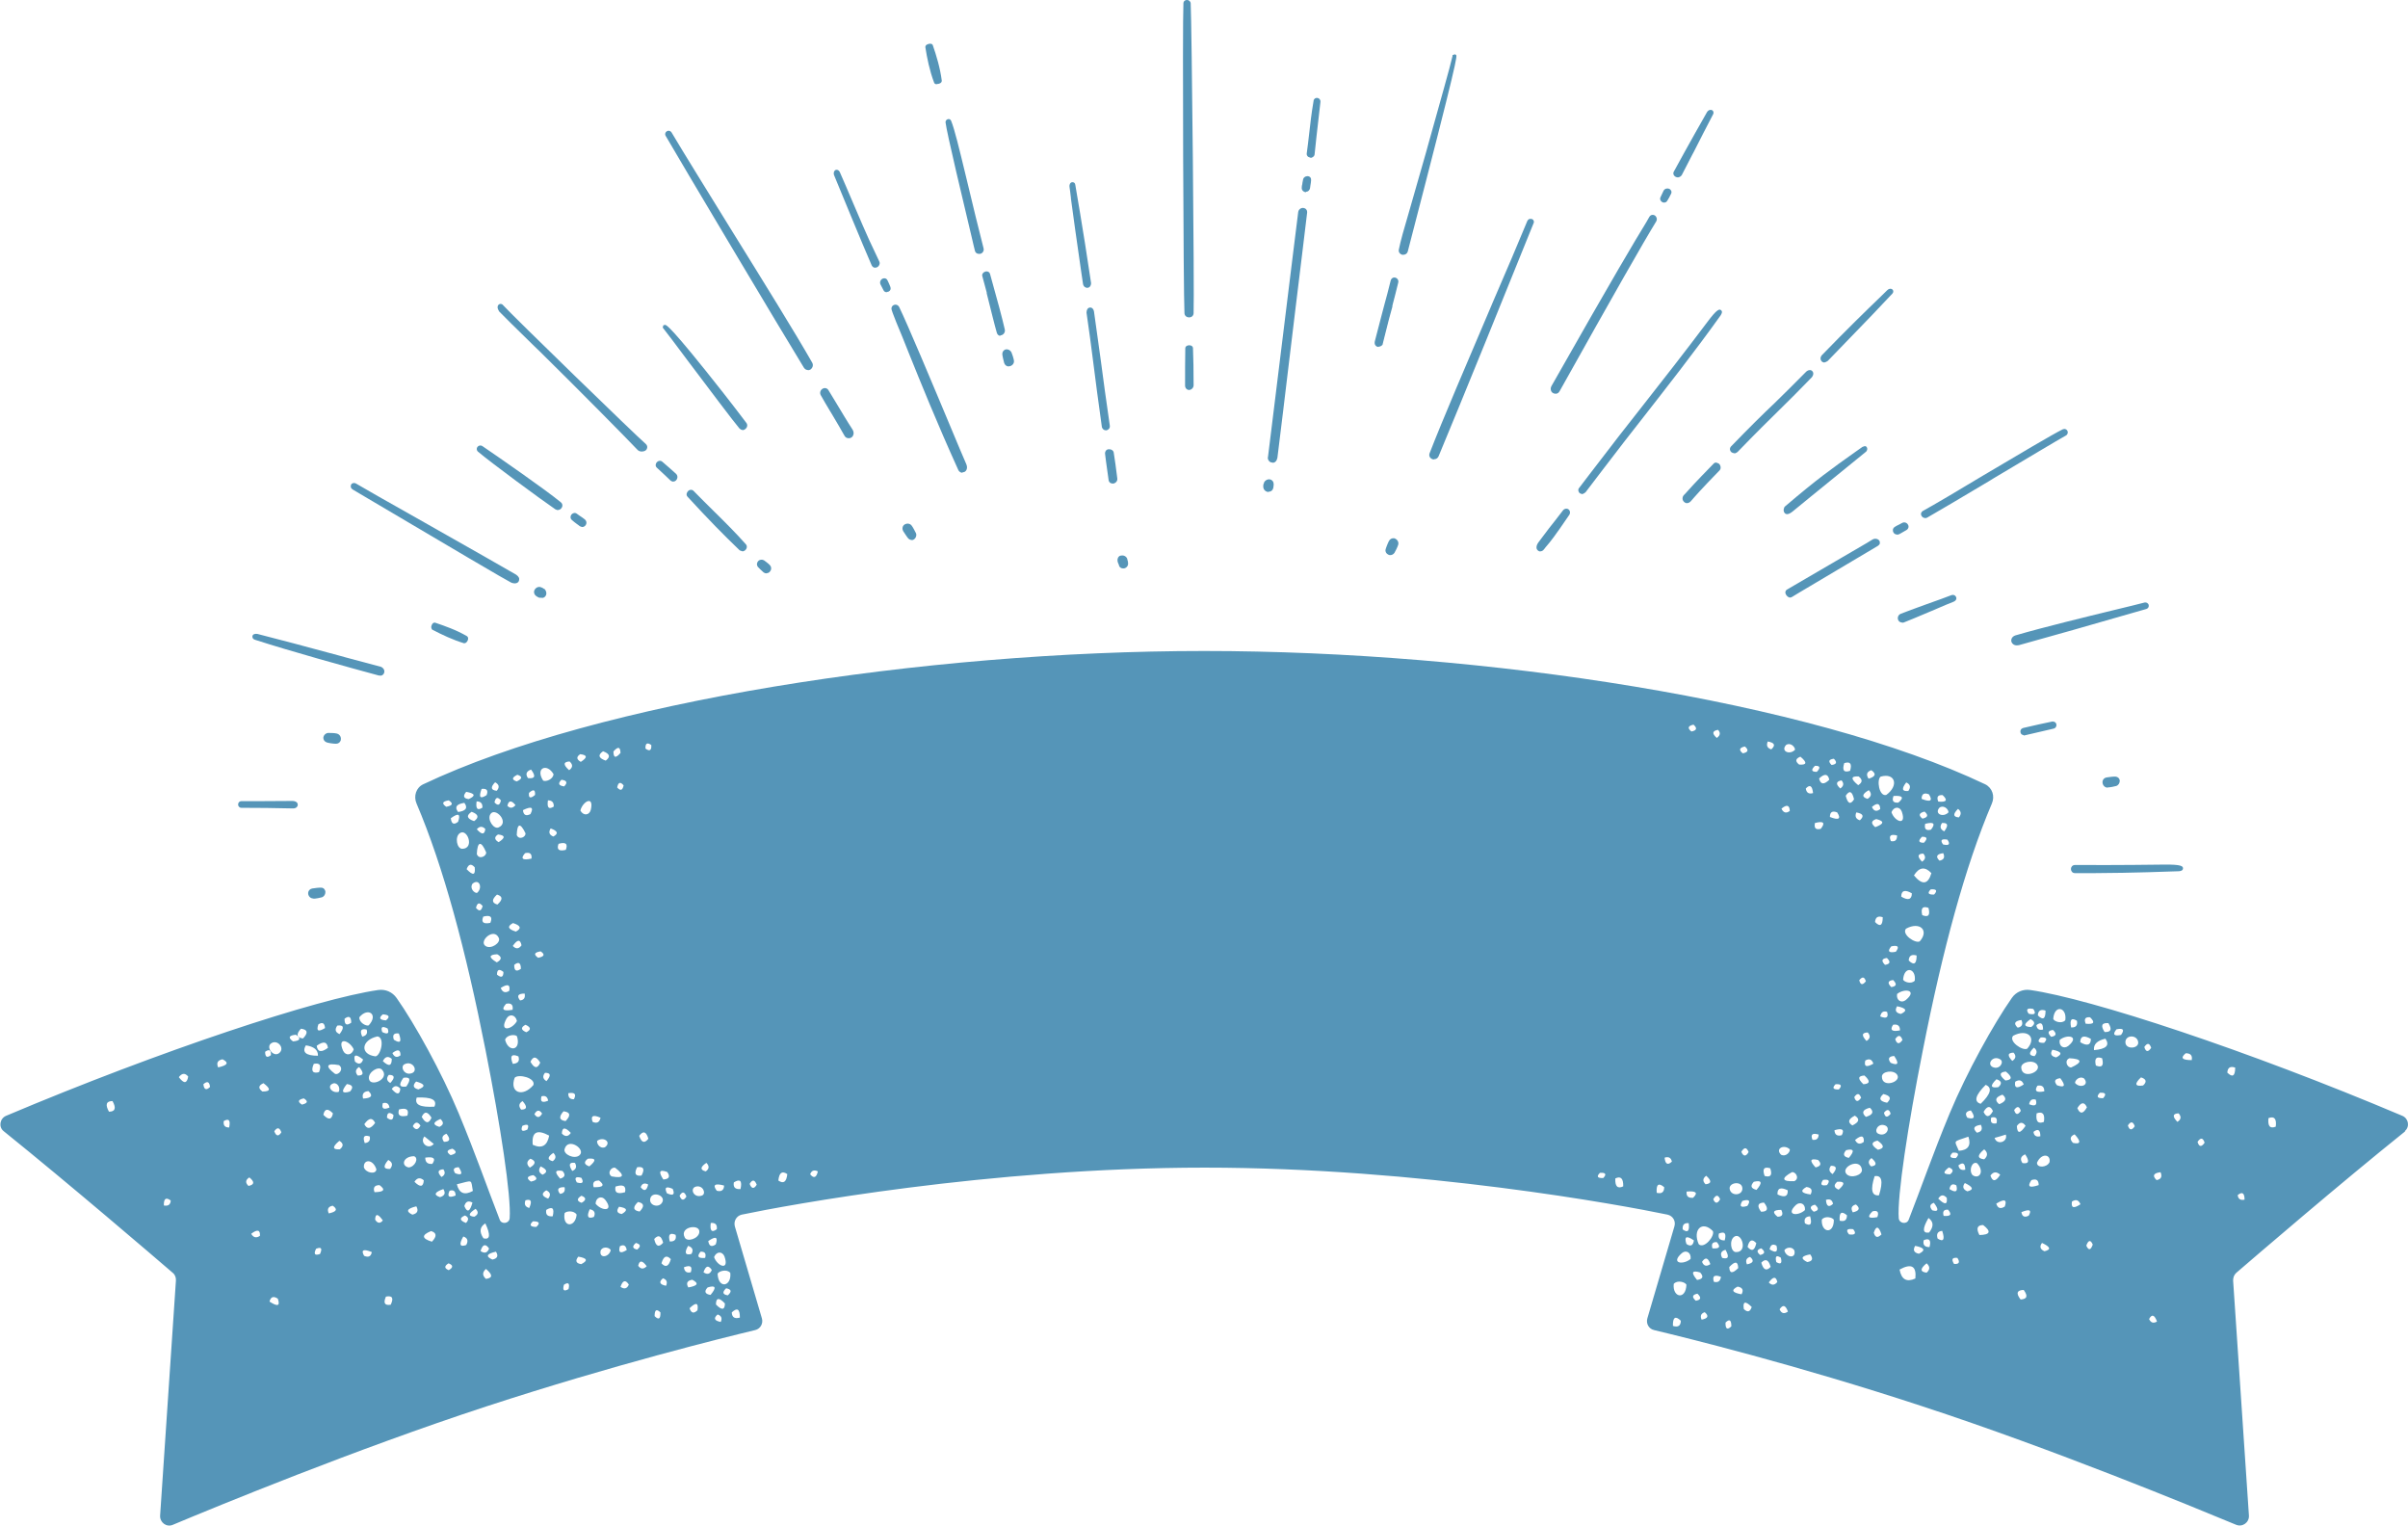 <?xml version="1.0" encoding="UTF-8"?>
<svg id="_レイヤー_2" data-name="レイヤー 2" xmlns="http://www.w3.org/2000/svg" viewBox="0 0 115.8 73.35">
  <defs>
    <style>
      .cls-1 {
        fill: #5595b8;
      }
    </style>
  </defs>
  <g id="_レイヤー_1-2" data-name="レイヤー 1">
    <g>
      <path class="cls-1" d="M115.64,54.39c.26-.21,.19-.61-.11-.74-7.47-3.16-14.98-5.63-17.9-6.05-.34-.05-.68,.09-.88,.38-.87,1.24-2.17,3.58-2.99,5.55-.83,2-1.36,3.55-1.97,5.11-.09,.25-.46,.19-.48-.07-.08-1.04,.44-4.46,1.16-8.08,.95-4.82,2.03-8.83,3.32-11.86,.15-.35,.02-.75-.32-.92-8.39-3.99-24.08-6.41-37.56-6.41s-29.17,2.43-37.56,6.41c-.34,.16-.47,.57-.32,.92,1.29,3.03,2.37,7.05,3.32,11.86,.72,3.63,1.24,7.04,1.16,8.08-.02,.26-.39,.32-.48,.07-.61-1.57-1.14-3.11-1.97-5.11-.82-1.97-2.12-4.32-2.99-5.55-.2-.28-.53-.43-.88-.38-2.92,.42-10.42,2.89-17.9,6.05-.3,.13-.37,.54-.11,.74,3.13,2.52,7.26,6.06,8.13,6.81,.11,.09,.16,.23,.15,.37l-.76,11.3c-.02,.33,.31,.58,.62,.44,2.1-.88,8.78-3.63,15.07-5.69,6.15-2.01,11.39-3.3,12.93-3.67,.25-.06,.39-.32,.32-.56l-1.3-4.42c-.07-.25,.07-.51,.33-.57,2.15-.45,11.89-2.26,22.26-2.26s20.1,1.81,22.26,2.26c.26,.06,.41,.31,.33,.57l-1.3,4.42c-.07,.25,.07,.5,.32,.56,1.54,.37,6.78,1.65,12.92,3.67,6.29,2.06,12.97,4.82,15.07,5.69,.31,.13,.64-.11,.62-.44l-.76-11.3c0-.14,.04-.27,.15-.37,.87-.75,5-4.3,8.13-6.81Zm-110.4-.94c-.19-.34-.13-.51,.17-.51,.19,.34,.13,.51-.17,.51Zm2.64,4.51c-.01-.33,.1-.41,.33-.24-.01,.2-.12,.28-.33,.24Zm15.46,.86c.26,.56,.23,.8-.09,.72-.21-.31-.18-.55,.09-.72Zm-1.28-2.7c.21,.32,.15,.41-.17,.29-.13-.19-.07-.28,.17-.29Zm-.39-.58c-.22-.15-.19-.25,.09-.31,.23,.14,.2,.24-.09,.31Zm-.32-.64c-.13-.18-.09-.31,.12-.39,.21,.26,.17,.39-.12,.39Zm-.46-1.69c-.69,.04-.97-.1-.85-.44,.71-.03,1,.11,.85,.44Zm-.48,1.43c.15,.12,.3,.24,.45,.36-.26,.31-.7-.06-.45-.36Zm-.13-.94c.13-.28,.28-.27,.47,.04-.13,.3-.28,.29-.47-.04Zm.51,2.26c-.23,.02-.34-.08-.34-.3,.41-.06,.52,.04,.34,.3Zm-.57-1.84c-.12,.22-.24,.22-.37,.03,.11-.22,.24-.23,.37-.03Zm-.1-1.74c-.25-.06-.29-.19-.11-.38,.43,.12,.47,.24,.11,.38Zm-.67-1.21c.4-.2,.68,.32,.35,.43-.36,.13-.57-.32-.35-.43Zm.09,1.07c-.34,.05-.38-.08-.14-.42,.33-.05,.37,.08,.14,.42Zm-.36-2.55c.15,.4,.07,.5-.24,.3-.08-.23,0-.33,.24-.3Zm.08,1.05c-.17,.13-.3,.09-.39-.11,.26-.2,.39-.17,.39,.11Zm-.49,1.33c-.18-.1-.2-.24-.07-.39,.28,0,.31,.13,.07,.39Zm-.36-1.05c.11-.22,.25-.26,.43-.11,0,.35-.14,.38-.43,.11Zm-.69,1.44c.23,.22,.15,.34-.26,.36-.06-.22,.02-.34,.26-.36Zm-.3-2.62c-.13-.29-.06-.4,.21-.34,.06,.18-.01,.3-.21,.34Zm.1,4.21c.22-.31,.39-.33,.52-.06-.22,.3-.39,.32-.52,.06Zm.26,.59c.04,.19-.04,.3-.24,.32-.11-.31-.03-.41,.24-.32Zm.32,1.58c-.01,.26-.5,.19-.6-.09-.04-.39,.43-.43,.6,.09Zm-.36-4.36c-.04-.31,.45-.62,.63-.43,.41,.45-.58,.87-.63,.43Zm.64-2.24c-.08-.25,0-.3,.26-.17,.09,.24,0,.3-.26,.17Zm.03-.85c.31,.02,.36,.12,.15,.29-.31-.02-.36-.12-.15-.29Zm-.35,2.02c-.76-.09-.7-.78,.09-.96,.37,.05,.17,.91-.09,.96Zm-.33-1.49c-.13,.05-.47-.14-.45-.39,.41-.5,.94-.14,.45,.39Zm-.84-.13c-.22,.16-.33,.1-.32-.19,.21-.16,.32-.1,.32,.19Zm-.67,.14c.31-.04,.35,.09,.11,.41-.21-.09-.24-.22-.11-.41Zm.08,1.9c.25,.17,0,.49-.19,.42-.49-.37-.42-.53,.19-.42Zm-.02,1.29c-.35,.08-.61-.33-.21-.42,.27,.03,.28,.35,.21,.42Zm-.97-3.25c.2-.12,.3-.06,.32,.18-.33,.2-.43,.14-.32-.18Zm.46,1.13c-.32,.24-.5,.2-.54-.1,.32-.23,.5-.2,.54,.1Zm-.48,.38c-.58,0-.78-.17-.58-.5,.39,.06,.59,.22,.58,.5Zm-.82-1.3c.33,.04,.36,.2,.1,.47-.31-.04-.34-.2-.1-.47Zm-5.87,2.33c.15-.2,.3-.21,.45-.03-.06,.35-.21,.35-.45,.03Zm1.18,.34c.19-.17,.29-.12,.32,.13-.18,.18-.29,.13-.32-.13Zm.92-1.2c.32,.16,.25,.29-.21,.39-.09-.21-.03-.34,.21-.39Zm.32,3.28c-.21,0-.29-.1-.26-.31,.25-.14,.33-.04,.26,.31Zm.97,2.4c.26,.21,.25,.35-.04,.41-.16-.15-.15-.29,.04-.41Zm.09,2.71c.3-.23,.44-.19,.42,.1-.18,.12-.32,.08-.42-.1Zm.54-6.84c-.21-.15-.2-.29,.05-.4,.36,.27,.35,.4-.05,.4Zm.13-1.91c.19-.14,.29-.09,.28,.16-.19,.15-.28,.09-.28-.16Zm.21,12.01c.06-.23,.19-.28,.4-.14,.12,.35,0,.4-.4,.14Zm.23-8.19c.14-.2,.25-.19,.34,.05-.13,.21-.25,.2-.34-.05Zm.26-3.78c-.28,.28-.71-.28-.39-.46,.29-.17,.63,.23,.39,.46Zm.78-.86c.26,.18,.21,.29-.14,.32-.25-.18-.2-.29,.14-.32Zm.29,3.36c-.22-.14-.19-.24,.09-.3,.22,.14,.19,.23-.09,.3Zm.57-1.96c.3-.06,.38,.07,.25,.4-.31,.08-.4-.06-.25-.4Zm.3,9.14c-.25,.09-.32,.01-.19-.25,.25-.1,.31-.02,.19,.25Zm.62-6.76c-.06,.31-.21,.33-.46,.07,.06-.3,.22-.32,.46-.07Zm-.2,4.81c-.09-.2-.03-.33,.19-.37,.25,.17,.19,.29-.19,.37Zm.53-3.08c-.36,.02-.37-.12-.02-.41,.2,.12,.21,.26,.02,.41Zm.49-2.78c-.39,.12-.44,0-.15-.36,.28,.04,.33,.16,.15,.36Zm-.33-1.96c-.31-.7,.31-.5,.51-.07-.09,.3-.39,.32-.51,.07Zm.96,.42c-.07,.22-.21,.26-.39,.1-.09-.35,.04-.38,.39-.1Zm-.26,.77c-.13-.16-.11-.3,.07-.41,.24,.28,.22,.42-.07,.41Zm.31,8.67c-.16-.28-.04-.35,.37-.18-.04,.21-.16,.27-.37,.18Zm.53-1.74c.01-.31,.14-.29,.37,.04-.13,.16-.26,.14-.37-.04Zm-.03-1.32c-.08-.22,0-.34,.24-.34,.3,.22,.22,.33-.24,.34Zm.4-4.28c.18-.05,.29,.02,.32,.21-.29,.12-.39,.05-.32-.21Zm.38,9.69c-.29,.05-.37-.08-.23-.39,.31-.06,.38,.07,.23,.39Zm-.12-6.96c.21,.11,.23,.25,.09,.43-.32,.02-.35-.12-.09-.43Zm-.06-2.03c0-.25,.11-.29,.31-.14,0,.25-.1,.3-.31,.14Zm.23-1.38c.12-.18,.26-.18,.41-.02-.02,.3-.16,.31-.41,.02Zm.35,.98c.36-.09,.49,.01,.4,.3-.36,.08-.49-.02-.4-.3Zm.72,2.25c.25,.09,.04,.52-.26,.54-.38-.08-.27-.53,.26-.54Zm-.08,2.81c-.33-.16-.26-.29,.19-.4,.12,.21,.05,.35-.19,.4Zm.1-1.58c.13-.2,.28-.22,.45-.07-.02,.32-.17,.35-.45,.07Zm.84,2.88c-.49-.15-.51-.32-.04-.51,.27,.08,.29,.25,.04,.51Zm.41-5.9c.17,.16,.16,.28-.05,.38-.33-.1-.32-.22,.05-.38Zm-.02,3.76c-.32-.11-.27-.24,.16-.39,.12,.19,.07,.32-.16,.39Zm.07-.97c-.21-.23-.18-.35,.09-.37,.11,.15,.08,.28-.09,.37Zm.35,4.48c-.22-.09-.22-.2-.01-.33,.23,.09,.23,.2,.01,.33Zm.04-3.82c.19-.06,.29,.02,.29,.23-.32,.13-.42,.05-.29-.23Zm.35-.31c.81-.2,.66-.25,.77,.32-.4,.22-.66,.12-.77-.32Zm.45,2.92c-.31,.11-.36-.03-.14-.41,.21,.07,.25,.21,.14,.41Zm-.01-1.06c-.31-.12-.33-.24-.05-.36,.18,.08,.2,.2,.05,.36Zm-.08-.81c.06-.22,.19-.28,.39-.17-.12,.44-.25,.5-.39,.17Zm.54,.13c.15,.14,.14,.27-.06,.38-.31-.03-.29-.15,.06-.38Zm.65,1.91c-.08,.21-.22,.25-.41,.12,.1-.33,.24-.37,.41-.12Zm-.15,1.46c-.18-.16-.18-.32,0-.48,.33,.28,.33,.43,0,.48Zm.31-.93c-.34-.15-.28-.28,.17-.38,.13,.2,.07,.33-.17,.38Zm10.66-.12c.12-.29,.4-.28,.5-.03,.25,.71-.35,.47-.5,.03Zm.78,.76c.07,.66-.58,.79-.61,.04,.06-.13,.45-.24,.61-.04Zm-1.06-1.53c.36-.25,.48-.2,.36,.16-.2,.14-.32,.09-.36-.16Zm.76-2.67c0,.22-.13,.31-.35,.25-.21-.28-.1-.37,.35-.25Zm-.64,1.8c.22-.02,.32,.08,.29,.3-.24,.18-.34,.08-.29-.3Zm-.21-2.89c.15,.15,.14,.29-.03,.41-.28-.07-.27-.21,.03-.41Zm-.06,4.57c-.34,.03-.41-.07-.22-.3,.21-.01,.28,.09,.22,.3Zm-.44-3.43c.35-.08,.5,.35,.29,.43-.4,.15-.61-.35-.29-.43Zm-1.4,.32c-.13-.28-.04-.35,.28-.21,.12,.28,.02,.35-.28,.21Zm.02-1.02c.15,.22,.09,.34-.19,.36-.25-.38-.19-.5,.19-.36Zm-.91-1.6c-.19,.24-.33,.19-.44-.14,.19-.26,.34-.21,.44,.14Zm-.54,1.37c.31-.05,.38,.09,.21,.4-.29,.04-.37-.09-.21-.4Zm.04,1.67c.3,.06,.32,.21,.08,.46-.32-.05-.34-.21-.08-.46Zm-.84-21.59c-.23,.27-.34,.24-.34-.07,.22-.25,.33-.23,.34,.07Zm.15,1.56c-.05,.24-.15,.28-.31,.1,.05-.25,.15-.29,.31-.1Zm-.4,18.39c.48,.37,.41,.52-.18,.41-.24-.17,.01-.48,.18-.41Zm-.59-20.03c.33,.12,.37,.27,.13,.45-.35-.12-.39-.27-.13-.45Zm-.28,18.73c.3-.22,.71,.06,.37,.31-.27,.09-.41-.22-.37-.31Zm-.17,2.23c-.07-.22,.02-.33,.26-.32,.29,.23,.2,.33-.26,.32Zm.33-3.34c-.05,.22-.17,.29-.38,.2-.11-.29,.02-.36,.38-.2Zm-.47-14.8c-.07,.26-.35,.3-.5,.03,.11-.44,.67-.75,.5-.03Zm-.96,15.53c-.12,.18-.27,.2-.43,.03,.01-.31,.16-.32,.43-.03Zm-.35-1.04c.33,.04,.36,.2,.1,.47-.31-.04-.34-.2-.1-.47Zm.76,2.12c-.24,.2-.78-.05-.71-.3,.16-.6,1.06,.02,.71,.3Zm-.21,.36c.1,.18,.06,.31-.13,.39-.19-.3-.15-.43,.13-.39Zm.31,.72c.13,.23,.05,.3-.22,.22-.13-.22-.06-.3,.22-.22Zm0,.86c.24,.09,.24,.21,.01,.34-.24-.08-.24-.2-.01-.34Zm-.06-21.23c.35,.04,.36,.16,.03,.37-.21-.12-.22-.24-.03-.37Zm-.3,16.59c-.19,.01-.28-.09-.27-.29,.31-.05,.4,.04,.27,.29Zm-.21-16.24c.17,.15,.16,.29-.02,.42-.29-.26-.29-.4,.02-.42Zm-.39,.88c.26,.03,.31,.14,.13,.32-.27-.04-.31-.14-.13-.32Zm-.14,3.08c.35-.1,.46,0,.35,.29-.33,.08-.45-.01-.35-.29Zm-1.21,15.93c.23,.15,.18,.25-.12,.31-.23-.16-.19-.26,.12-.31Zm-.14-.79c.28,.11,.26,.26-.03,.43-.17-.16-.16-.31,.03-.43Zm.11-.67c-.06-.61,.2-.76,.79-.44-.09,.49-.36,.64-.79,.44Zm-.54-9.59c-.13,.18-.27,.19-.42,.03,.22-.32,.36-.33,.42-.03Zm-.41-1.07c.38,.12,.42,.26,.14,.41-.39-.12-.43-.25-.14-.41Zm.38,2.2c-.22,.16-.33,.09-.32-.19,.21-.17,.32-.1,.32,.19Zm.18,1.19c.04,.2-.03,.31-.22,.33-.17-.22-.1-.33,.22-.33Zm.04,1.5c.27,.12,.28,.24,.04,.36-.26-.11-.28-.23-.04-.36Zm-.02-8.25c.23-.06,.34,.03,.31,.26-.44,.1-.54,0-.31-.26Zm.73,10.07c-.13,.3-.28,.29-.47-.04,.13-.28,.28-.27,.47,.04Zm.02-5.35c.22,.15,.18,.25-.12,.31-.23-.16-.19-.26,.12-.31Zm.07,7.8c-.12,.21-.24,.22-.37,.03,.11-.21,.24-.23,.37-.03Zm-.03-.83c.18-.05,.29,.02,.32,.21-.29,.12-.39,.05-.32-.21Zm.24-.73c-.18-.11-.2-.24-.07-.4,.28,0,.3,.13,.07,.4Zm.07-13.5c.2,0,.29,.1,.28,.3-.24,.15-.33,.06-.28-.3Zm.27-1.26c-.02,.25-.37,.38-.5,.31-.39-.6,.18-.86,.5-.31Zm-1.18,.9c.21-.19,.31-.16,.29,.1-.22,.19-.32,.15-.29-.1Zm.1-1.12c.24,.32,.19,.45-.15,.41-.13-.19-.08-.33,.15-.41Zm-.03,2.14c-.21,.11-.34,.05-.36-.19,.41-.2,.53-.14,.36,.19Zm-.24,.92c.03,.18-.31,.35-.42,.09,.02-.57,.17-.61,.42-.09Zm-.39-2.81c.25,.08,.25,.19-.03,.32-.25-.08-.24-.19,.03-.32Zm-.09,1.46c-.13,.15-.26,.17-.39,.03,.06-.26,.19-.28,.39-.03Zm-.81,1.78c-.21-.12-.22-.25-.03-.37,.35,.04,.36,.16,.03,.37Zm-.06,3c-.28-.08-.28-.24-.02-.48,.28,.08,.29,.24,.02,.48Zm-.11-5.88c.2,.11,.22,.24,.08,.41-.29-.03-.31-.17-.08-.41Zm.28,.87c-.05,.24-.15,.27-.31,.1,.05-.25,.15-.28,.31-.1Zm-.51,.67c.22-.38,.95,.39,.4,.63-.23,.11-.56-.37-.4-.63Zm-.42-1.22c.25-.03,.33,.07,.24,.3-.31,.2-.39,.11-.24-.3Zm.22,3.05c.02,.19-.35,.37-.45,.08,.03-.62,.21-.65,.45-.08Zm-.45-1.11c.13-.15,.27-.16,.41-.01-.04,.28-.17,.28-.41,.01Zm-.01-1.34c.2,0,.29,.1,.28,.3-.24,.16-.33,.05-.28-.3Zm-.12,.95c-.35-.12-.39-.27-.12-.45,.33,.12,.37,.27,.12,.45Zm-.38-1.41c.43,.08,.47,.19,.12,.35-.25-.03-.29-.15-.12-.35Zm-.09,.53c.18,.24,.08,.39-.3,.44-.18-.24-.08-.38,.3-.44Zm-.75-.12c.23,.15,.19,.25-.12,.31-.23-.16-.19-.26,.12-.31Zm.1,.86c.37-.27,.48-.21,.35,.17-.2,.16-.32,.11-.35-.17Zm.55,1.47c-.26,0-.37-.57-.12-.75,.36-.26,.73,.74,.12,.75Zm.6,.89c.04,.38-.08,.41-.39,.09,.09-.25,.22-.28,.39-.09Zm-.11,.79c.33-.28,.51,.2,.22,.44-.11,.02-.37-.2-.22-.44Zm.17,1.16c.06-.25,.16-.28,.32-.09-.06,.24-.16,.28-.32,.09Zm.35,.42c.35-.09,.46,.01,.34,.3-.34,.07-.45-.03-.34-.3Zm.12,1.42c-.37-.22,.39-.93,.63-.39,.1,.23-.37,.55-.63,.39Zm.55,.39c.23,.12,.23,.26-.02,.39-.4-.24-.39-.37,.02-.39Zm.3,.85c0,.25-.1,.3-.31,.13,0-.25,.11-.29,.31-.13Zm.28,.91c-.19,.12-.33,.07-.41-.14,.33-.21,.47-.17,.41,.14Zm-.15,.62c.24-.05,.35,.05,.31,.29-.46,.08-.56-.01-.31-.29Zm.02,.71c.14-.24,.43-.19,.5,.12-.23,.42-.88,.56-.5-.12Zm-.07,1.02c.08-.24,.47-.27,.57-.17,.22,.7-.42,.79-.57,.17Zm.64,.8c.07,.22-.01,.34-.27,.36-.15-.38-.06-.5,.27-.36Zm-.18,1.03c.17-.2,1.02,0,.9,.35-.52,.61-1.16,.36-.9-.35Zm.38,1.12c.24,.27,.22,.41-.07,.41-.13-.17-.11-.3,.07-.41Zm-.01,1.19c.26-.11,.34-.05,.24,.18-.25,.12-.33,.06-.24-.18Zm.33,3.95c-.2-.06-.25-.18-.18-.37,.27-.08,.33,.04,.18,.37Zm.34,.91c-.3,0-.35-.1-.16-.27,.31,0,.36,.09,.16,.27Zm.21-2.91c.32,.15,.35,.28,.09,.4-.18-.1-.21-.23-.09-.4Zm.27,1.15c.2,.09,.23,.23,.09,.4-.31-.12-.34-.25-.09-.4Zm.31,1.25c-.25,.02-.35-.08-.31-.31,.3-.18,.4-.08,.31,.31Zm0-2.65c-.27-.07-.26-.2,.03-.4,.15,.15,.13,.28-.03,.4Zm.03-15.61c-.2-.08-.24-.21-.13-.39,.34,.12,.39,.25,.13,.39Zm.44,16.08c.16,.18,.12,.3-.11,.37-.29-.32-.25-.44,.11-.37Zm.1,.78c.04,.19-.03,.3-.22,.32-.17-.22-.09-.33,.22-.32Zm.19,4.9c-.22,.13-.3,.06-.22-.21,.21-.14,.29-.07,.22,.21Zm-.19-3.65c.08-.11,.46-.14,.58,.07-.06,.63-.69,.63-.58-.07Zm.8,2.45c-.25-.04-.3-.16-.14-.36,.43,.07,.48,.19,.14,.36Zm.32-5.07c.39-.04,.42,.08,.07,.37-.25-.09-.28-.21-.07-.37Zm.29,2.8c-.29,.11-.36-.02-.2-.37,.22,.04,.29,.17,.2,.37Zm.08-.64c.02-.31,.3-.39,.46-.19,.46,.59-.18,.55-.46,.19Zm.25,2.24c.15-.23,.45-.1,.48,0-.09,.36-.59,.41-.48,0Zm.71-3.06c.37-.12,.52-.03,.46,.27-.37,.11-.52,.02-.46-.27Zm.17,.97c.39,.06,.44,.17,.13,.35-.23-.04-.27-.15-.13-.35Zm.04,1.9c.18-.1,.29-.04,.33,.18-.3,.19-.42,.13-.33-.18Zm.03,1.95c.11-.32,.24-.35,.4-.11-.08,.2-.22,.24-.4,.11Zm.74-2.11c.23,.06,.25,.17,.06,.32-.23-.05-.25-.16-.06-.32Zm.11,1.1c.06-.28,.2-.27,.41,.02-.15,.15-.28,.15-.41-.02Zm.12-3.78c.06-.18,.19-.22,.36-.13-.07,.3-.19,.35-.36,.13Zm.23-21.09c-.01-.25,.08-.31,.28-.17,.02,.26-.08,.32-.28,.17Zm.23,21.64c.08-.38,.75-.16,.58,.17-.15,.3-.65,.17-.58-.17Zm.62,2.12c-.21,.24-.35,.18-.43-.18,.2-.22,.34-.16,.43,.18Zm-.41,3.53c0-.31,.09-.36,.28-.18,.01,.31-.08,.38-.28,.18Zm.55-1.46c-.31-.06-.36-.18-.15-.36,.18,.06,.23,.18,.15,.36Zm-.22-1.08c.1-.35,.25-.41,.45-.2-.1,.35-.25,.42-.45,.2Zm.4-1.05c-.09-.33,0-.44,.28-.32,.05,.22-.05,.33-.28,.32Zm.47-2.2c.13-.22,.24-.2,.33,.04-.13,.21-.24,.2-.33-.04Zm.95,1.76c-.04,.31-.59,.48-.7,.25-.28-.53,.76-.68,.7-.25Zm-.38,1.04c-.3,.08-.35-.06-.16-.39,.21,.07,.27,.2,.16,.39Zm-.36,.64c.31-.12,.42-.04,.33,.24-.19,.05-.31-.03-.33-.24Zm.4,.6c.33,.17,.27,.29-.19,.37-.12-.21-.05-.33,.19-.37Zm.25,1.47c-.18,.17-.3,.14-.38-.1,.31-.3,.44-.27,.38,.1Zm.69-1.94c-.08,.2-.22,.24-.4,.11,.11-.32,.24-.35,.4-.11Zm-.06,1.2c-.27-.04-.32-.17-.14-.36,.39-.12,.44,0,.14,.36Zm.49,1.3c-.31-.06-.36-.18-.15-.36,.18,.06,.23,.18,.15,.36Zm-.23-.84c0-.33,.15-.35,.43-.05,0,.32-.15,.34-.43,.05Zm.57-.44c-.25-.04-.28-.15-.08-.34,.26,.05,.28,.16,.08,.34Zm.58,1.07c-.25,.07-.38-.01-.39-.25,.27-.25,.39-.16,.39,.25Zm.03-6.18c-.25,.02-.36-.08-.32-.32,.3-.19,.41-.08,.32,.32Zm.44-.25c.13-.22,.24-.21,.34,.04-.13,.22-.25,.2-.34-.04Zm1.38-.16c.04-.38,.18-.48,.43-.31-.04,.38-.18,.48-.43,.31Zm1.53-.3c.06-.18,.19-.23,.37-.14-.07,.31-.2,.35-.37,.14Zm38.14,.18c-.28,.01-.34-.07-.16-.25,.28-.02,.33,.07,.16,.25Zm.58,.02c.26-.13,.39,0,.38,.38-.27,.13-.4,0-.38-.38Zm1.99,.69c-.03-.41,.09-.5,.36-.27,0,.24-.12,.33-.36,.27Zm.38-1.69c.19-.06,.31,0,.35,.19-.2,.19-.32,.12-.35-.19Zm10.45-3.9c0-.25,.56-.34,.73-.09,.24,.35-.74,.67-.73,.09Zm-1.72,3.54c.37-.09,.42,.03,.13,.37-.26-.05-.3-.18-.13-.37Zm-.02-17.04c.18-.28,.31-.22,.4,.17-.17,.27-.3,.22-.4-.17Zm.32,15.85c-.24-.15-.2-.31,.12-.47,.25,.16,.21,.31-.12,.47Zm.09-1.36c.14-.21,.25-.19,.33,.03-.15,.22-.26,.2-.33-.03Zm.49-1.04c.29,.26,.27,.4-.05,.42-.28-.27-.27-.4,.05-.42Zm.16-2.07c.14,.16,.12,.3-.06,.41-.25-.27-.23-.4,.06-.41Zm-.12,1.35c.19-.11,.32-.06,.39,.15-.33,.19-.46,.15-.39-.15Zm.53-11.61c.4,.1,.38,.23-.05,.39-.22-.18-.2-.31,.05-.39Zm.31,4.72c0,.4-.13,.48-.37,.23,.02-.23,.14-.31,.37-.23Zm.41,1.4c.33-.07,.4,.02,.22,.26-.34,.07-.42-.02-.22-.26Zm.28-5.33c0,.22-.09,.31-.3,.27-.11-.26-.01-.35,.3-.27Zm-.14,10.6c.25,.37,.19,.48-.17,.33-.15-.2-.09-.31,.17-.33Zm-.05-3.65c.19,.19,.17,.3-.09,.34-.2-.2-.16-.31,.09-.34Zm0,2.15c.22-.04,.33,.05,.33,.27-.39,.08-.5-.02-.33-.27Zm-.39-2.88c-.19-.19-.16-.3,.09-.33,.19,.18,.16,.29-.09,.33Zm.1,2.26c.08,.27-.03,.34-.33,.22,.04-.2,.14-.28,.33-.22Zm0,4.37c-.36-.07-.42-.21-.18-.42,.34,.08,.4,.21,.18,.42Zm.39-3.06c.15-.22,.26-.2,.35,.04-.15,.22-.27,.21-.35-.04Zm.27-1.21c-.24-.05-.3-.17-.18-.37,.45,.09,.51,.22,.18,.37Zm.24-.67c-.21,.17-.47,.02-.42-.29,.36-.29,1-.19,.42,.29Zm.43-.93c-.16,.18-.51,.07-.56-.05,.05-.69,.64-.55,.56,.05Zm-.29-.97c.01-.23,.14-.31,.38-.24,0,.41-.13,.49-.38,.24Zm.53-.92c-.21,.12-.89-.34-.66-.61,.66-.36,1.13,.08,.66,.61Zm.12-1.26c-.08-.34,.02-.45,.3-.35,.09,.35,0,.47-.3,.35Zm1.72-5.11c.16,.12,.17,.26,.04,.41-.28-.02-.29-.16-.04-.41Zm-.72,1.71c-.15-.21-.07-.28,.21-.23,.15,.22,.08,.3-.21,.23Zm-.05-1.03c.29-.02,.32,.11,.11,.4-.19-.09-.23-.22-.11-.4Zm.03-1.34c.26,.24,.19,.35-.21,.31-.09-.22-.02-.33,.21-.31Zm-.14,.59c.25-.13,.44,.14,.42,.24-.26,.27-.71,.06-.42-.24Zm.17,2.2c.09,.2,.03,.32-.18,.36-.2-.19-.14-.32,.18-.36Zm-.44,1.99c-.28,.01-.34-.07-.16-.25,.28-.02,.33,.06,.16,.25Zm-.15-3.12c-.24,.06-.33-.03-.28-.28,.42-.11,.51-.01,.28,.28Zm-.1-1.7c.2,.31,.08,.39-.35,.22,0-.24,.12-.31,.35-.22Zm-.21,.83c.2,.17,.16,.28-.1,.34-.2-.16-.17-.27,.1-.34Zm-.12,1.21c.25,0,.28,.09,.09,.29-.26,0-.29-.09-.09-.29Zm.06,.81c.13,.15,.11,.28-.06,.39-.24-.25-.22-.38,.06-.39Zm.39,.94c-.16,.55-.44,.59-.84,.11,.25-.4,.53-.44,.84-.11Zm-1.45,1.13c0-.3,.18-.35,.51-.16,0,.3-.18,.36-.51,.16Zm.24-5.49c.2,.09,.23,.23,.1,.41-.3,.03-.34-.1-.1-.41Zm-.71,1.43c.12-.29,.41-.28,.5-.02,.24,.71-.36,.46-.5,.02Zm.33-.46c-.25,.02-.32-.09-.23-.32,.44-.03,.52,.08,.23,.32Zm-.85-1.25c.7-.2,.89,.43,.27,.88-.35,.09-.47-.74-.27-.88Zm-.02,1.56c-.18,.14-.31,.1-.4-.1,.25-.22,.39-.18,.4,.1Zm-.43-1.87c.25,.17,.21,.31-.13,.41-.13-.2-.09-.33,.13-.41Zm-.12,.96c.15,.16,.13,.3-.06,.42-.29-.09-.27-.23,.06-.42Zm-.14,9.19c-.16,.2-.26,.18-.32-.05,.15-.19,.25-.17,.32,.05Zm-.29-7.74c-.19-.06-.25-.19-.17-.38,.33,.06,.39,.18,.17,.38Zm-.06-2.11c.2,.15,.19,.29-.02,.42-.37-.3-.36-.44,.02-.42Zm-.69-.64c.29-.09,.38,.03,.28,.37-.3,.1-.39-.02-.28-.37Zm-.13,.83c.12,.14,.11,.27-.06,.39-.23-.21-.21-.34,.06-.39Zm-.43,18.93c-.17-.11-.2-.24-.08-.4,.28,0,.31,.13,.08,.4Zm.02,1.43c-.2,.19-.32,.12-.34-.19,.19-.06,.3,0,.34,.19Zm.07-3.54c.38-.11,.49-.03,.35,.24-.22,.06-.34-.02-.35-.24Zm.05-2.21c.27-.02,.33,.06,.16,.25-.28,.01-.33-.07-.16-.25Zm-.27-12.85c0-.24,.12-.31,.35-.22,.2,.31,.08,.39-.35,.22Zm.19-2.8c.17,.17,.13,.27-.11,.3-.17-.17-.14-.27,.11-.3Zm-.22,1.01c-.26,.25-.42,.23-.49-.06,.26-.25,.43-.23,.49,.06Zm-.69-.67c.25-.01,.28,.09,.09,.29-.26,0-.29-.09-.09-.29Zm-.09,1.31c-.2,.06-.32-.01-.35-.22,.2-.21,.31-.13,.35,.22Zm.27,16.42c-.01,.2-.11,.28-.3,.25-.1-.26,0-.34,.3-.25Zm-.39,2.88c-.45-.06-.52-.18-.2-.36,.24,.03,.31,.15,.2,.36Zm-.27,1.39c-.06-.22,.03-.33,.25-.34,.1,.38,.02,.49-.25,.34Zm-.22-22.44c.34,.28,.31,.41-.06,.38-.2-.16-.18-.28,.06-.38Zm-.29,20.41c-.6,.03-.65-.14-.12-.43,.18-.04,.39,.3,.12,.43Zm-.39-20.98c.25-.13,.44,.15,.42,.24-.26,.27-.71,.06-.42-.24Zm.17,3.18c-.17,.13-.31,.09-.4-.11,.25-.21,.39-.18,.4,.11Zm0,16.27c.03,.1-.16,.38-.42,.26-.3-.3,.15-.52,.42-.26Zm-.1,1.97c.02,.3-.15,.36-.49,.2-.02-.3,.15-.37,.49-.2Zm-.31,.94c.11,.22,.05,.33-.18,.33-.27-.22-.21-.33,.18-.33Zm-.02,2.3c.07,.27,0,.34-.22,.21-.06-.28,0-.35,.22-.21Zm-.54-.4c.04-.22,.15-.28,.33-.18,.08,.31-.03,.37-.33,.18Zm-.09-24.42c.33,.06,.39,.18,.17,.38-.19-.06-.25-.18-.17-.38Zm.12,20.52c.11,.33,.02,.45-.27,.37-.12-.34-.03-.46,.27-.37Zm-.44,2.09c-.21-.28-.16-.43,.14-.44,.23,.29,.18,.44-.14,.44Zm-.78-22.37c.2,.17,.16,.28-.1,.33-.2-.16-.17-.27,.1-.33Zm.18,19.5c-.13,.23-.25,.22-.35-.01,.14-.23,.25-.23,.35,.01Zm-.3,1.74c.02,.34-.5,.4-.6,.08-.12-.35,.58-.47,.6-.08Zm-.85,2.51c-.23,0-.33-.1-.28-.33,.28-.12,.37-.01,.28,.33Zm-.32-24.55c.13,.14,.11,.27-.06,.39-.24-.21-.22-.34,.06-.39Zm.1,22.57c-.12,.22-.24,.22-.33,0,.13-.23,.24-.22,.33,0Zm-.67-1.13c.27,.24,.26,.38-.03,.41-.15-.15-.14-.28,.03-.41Zm.32,2.66c.11,.23-.42,.88-.68,.63-.31-.71,.18-1.15,.68-.63Zm-.76,2.35c-.3-.36-.25-.48,.15-.36,.18,.2,.13,.32-.15,.36Zm-.17-26.7c.19,.17,.16,.28-.1,.33-.2-.16-.17-.27,.1-.33Zm-.02,22.75c-.23,.02-.34-.08-.31-.3,.46-.04,.56,.06,.31,.3Zm-.21,1.22c.05,.38-.05,.48-.29,.3-.02-.22,.07-.32,.29-.3Zm-.76,4.94c-.01-.42,.12-.5,.38-.25,0,.24-.13,.33-.38,.25Zm.04-2.02c.17-.2,.55-.09,.61,.04-.03,.75-.68,.62-.61-.04Zm.39-1.48c.2-.17,.46-.03,.42,.28-.35,.3-.99,.22-.42-.28Zm.22-.44c-.12-.36,0-.42,.36-.17-.04,.25-.16,.31-.36,.17Zm.45,2.73c-.2-.18-.17-.29,.08-.34,.2,.19,.17,.3-.08,.34Zm.28,.91c-.08-.18-.03-.3,.15-.36,.21,.18,.16,.3-.15,.36Zm.02-2.78c.16-.24,.29-.21,.4,.11-.19,.13-.32,.09-.4-.11Zm.71-.95c.2,.23,.13,.33-.21,.3-.06-.21,0-.31,.21-.3Zm-.14,1.91c-.09-.28,.03-.36,.34-.24-.03,.21-.14,.29-.34,.24Zm.56-1.54c.19,.34,.14,.47-.16,.39-.11-.2-.06-.33,.16-.39Zm0,3.5c.19-.19,.28-.13,.28,.18-.19,.19-.29,.13-.28-.18Zm.18-2.67c.28-.3,.42-.28,.43,.05-.28,.28-.42,.26-.43-.05Zm.59,1.31c-.45-.08-.52-.2-.19-.37,.24,.04,.3,.17,.19,.37Zm-.27-2.03c-.25,0-.33-.57-.08-.74,.36-.24,.67,.76,.08,.74Zm.31-2.46c.33-.1,.41-.01,.24,.24-.32,.1-.4,.02-.24-.24Zm.07,5.2c-.06-.37,.07-.41,.38-.1-.08,.24-.2,.27-.38,.1Zm.15-2.15c-.08-.18-.03-.3,.15-.36,.21,.18,.16,.3-.15,.36Zm.03-.84c.08-.34,.22-.4,.42-.18-.08,.36-.22,.42-.42,.18Zm.3-3.13c.39-.09,.43,.04,.13,.39-.27-.07-.31-.19-.13-.39Zm.36,3.2c.2,.16,.18,.26-.05,.32-.19-.15-.17-.26,.05-.32Zm0,.69c.2-.21,.35-.15,.45,.2-.2,.22-.35,.15-.45-.2Zm.36,.95c.21-.29,.35-.3,.41-.02-.13,.16-.27,.17-.41,.02Zm.52,1.29c.16-.24,.29-.2,.4,.11-.18,.13-.32,.09-.4-.11Zm.23-2.83c.03-.1,.33-.24,.48,0,.1,.41-.39,.36-.48,0Zm.56-2.19c.2-.17,.46-.05,.43,.25-.33,.31-.97,.26-.43-.25Zm.54,2.75c-.34-.17-.29-.29,.14-.37,.16,.21,.11,.33-.14,.37Zm.31-2.42c-.21-.17-.18-.28,.06-.34,.21,.18,.18,.29-.06,.34Zm.09-2.13c-.3-.33-.27-.45,.12-.36,.18,.18,.14,.3-.12,.36Zm-.03-16.56c.42-.11,.51-.01,.28,.28-.24,.06-.33-.03-.28-.28Zm.39,17.16c.29-.04,.35,.04,.19,.25-.28,.05-.34-.03-.19-.25Zm-.06,1.91c.15-.2,.52-.11,.58,.01,0,.72-.62,.62-.58-.01Zm.74-1.82c.37-.03,.39,.1,.07,.38-.23-.1-.25-.22-.07-.38Zm.12,1.87c-.03-.4,.09-.48,.35-.26,0,.23-.11,.32-.35,.26Zm.45,.66c-.17-.21-.1-.29,.2-.25,.16,.2,.1,.29-.2,.25Zm.18-1.06c-.11-.2-.06-.32,.15-.38,.22,.18,.17,.31-.15,.38Zm-.3-1.84c-.31-.33,.66-.82,.74-.21,.03,.26-.53,.44-.74,.21Zm.41-1.64c.3-.25,.44-.22,.42,.09-.18,.14-.32,.11-.42-.09Zm.71-1.55c.21,.19,.15,.34-.19,.44-.22-.2-.16-.35,.19-.44Zm.08,2.42c.27,.23,.26,.37-.02,.4-.15-.14-.15-.28,.02-.4Zm.36,1.79c-.35,.04-.42-.27-.21-.92,.35-.06,.42,.25,.21,.92Zm-.31,.77c.24-.06,.32,.04,.23,.28-.43,.08-.51,0-.23-.28Zm.06,1.03c.11-.35,.24-.32,.37,.08-.18,.18-.3,.16-.37-.08Zm.2-3.99c-.34-.22-.34-.37-.02-.44,.33,.23,.34,.37,.02,.44Zm0-.78c-.2-.11,0-.52,.34-.39,.31,.12,.03,.59-.34,.39Zm.29-1c.15-.19,.26-.17,.32,.05-.16,.2-.27,.18-.32-.05Zm18.49,.26c.28-.11,.4,.03,.35,.41-.28,.11-.39-.03-.35-.41Zm-1.15,3.92c-.19,.04-.31-.03-.33-.22,.22-.18,.33-.1,.33,.22Zm-7.39-7.73c0,.3-.18,.36-.51,.16,0-.3,.18-.35,.51-.16Zm-.76,2.12c-.02-.1,.19-.36,.43-.22,.28,.32-.19,.5-.43,.22Zm.09-2.99c.04,.22-.05,.33-.28,.32-.08-.38,.02-.49,.28-.32Zm-.56-.03c-.16,.19-.53,.07-.58-.06,.05-.71,.67-.57,.58,.06Zm-2.12,2.27c0-.26,.57-.39,.76-.14,.27,.36-.74,.75-.76,.14Zm.06,4.6c-.13-.19-.08-.33,.13-.42,.22,.33,.18,.47-.13,.42Zm.06-3.78c-.33,.22-.46,.17-.41-.13,.19-.12,.33-.08,.41,.13Zm.49-1.77c.16,.12,.17,.26,.03,.41-.28-.03-.29-.16-.03-.41Zm.09,2.5c.08,.27-.03,.34-.32,.22,.04-.2,.14-.27,.32-.22Zm.22,1.76c-.2,.05-.31-.03-.33-.21,.22-.17,.33-.1,.33,.21Zm-.18-1.1c.29-.11,.41,.03,.35,.41-.28,.11-.4-.02-.35-.41Zm.04-1.33c.22-.04,.33,.05,.33,.27-.39,.08-.49-.02-.33-.27Zm.16-2.32c.28-.02,.34,.07,.16,.26-.29,.01-.34-.08-.16-.26Zm.23-1.29c0,.4-.12,.48-.37,.23,.01-.23,.14-.31,.37-.23Zm-.12,.91c-.19,.05-.3-.03-.32-.21,.21-.17,.32-.1,.32,.21Zm-.47-.99c.15,.22,.08,.3-.22,.23-.15-.21-.07-.29,.22-.23Zm-.13,.49c.22,.12,.23,.24,.03,.38-.37-.01-.38-.14-.03-.38Zm-.44,.04c.09,.2,.03,.33-.18,.37-.21-.2-.15-.32,.18-.37Zm-.4,.76c.68-.36,1.16,.08,.68,.62-.22,.12-.91-.35-.68-.62Zm-.61,1.14c.19,.13-.05,.52-.38,.36-.29-.15,.03-.59,.38-.36Zm-.1,1.33c-.38,.06-.41-.07-.09-.38,.25,.08,.28,.21,.09,.38Zm.2,.36c.22,.18,.17,.33-.16,.46-.23-.19-.18-.34,.16-.46Zm-.29,1.38c-.23,.04-.31-.05-.25-.28,.23-.05,.31,.04,.25,.28Zm-.52-1.85c.33,.13,.25,.44-.24,.91-.34-.1-.26-.41,.24-.91Zm-.23,1.92c.1,.21,.03,.34-.19,.38-.22-.21-.15-.33,.19-.38Zm.16,1.18c.18,.15,.18,.32,0,.48-.34-.04-.34-.2,0-.48Zm-.64-1.87c.23,.33,.17,.45-.17,.35-.13-.19-.07-.31,.17-.35Zm-.12,1.26c.14,.42-.01,.65-.46,.68-.22-.53-.31-.41,.46-.68Zm-.76,.77c.28-.02,.34,.07,.16,.26-.29,.01-.34-.08-.16-.26Zm-.15,1.75c.04-.22,.15-.28,.33-.18,.08,.31-.03,.37-.33,.18Zm-.03-1.04c.22,.08,.24,.19,.06,.33-.34,0-.36-.1-.06-.33Zm-.1,1.46c.04,.34-.09,.35-.41,.04,.12-.19,.25-.21,.41-.04Zm-2.27,3.45c.57-.31,.82-.17,.76,.43-.42,.19-.67,.05-.76-.43Zm.93-.76c-.24-.05-.3-.18-.18-.38,.46,.09,.51,.22,.18,.38Zm.37,.91c-.32-.04-.32-.19,0-.45,.17,.15,.17,.3,0,.45Zm.14-1.23c-.23,0-.33-.1-.28-.33,.27-.12,.37,0,.28,.33Zm-.02-.7c-.32,.05-.33-.18-.03-.7,.25,.18,.26,.41,.03,.7Zm.15-1.07c-.14-.17-.12-.29,.08-.36,.25,.33,.22,.45-.08,.36Zm.26,1.36c-.07-.22,0-.35,.22-.37,.14,.42,.06,.55-.22,.37Zm.29-1.09c-.06-.21,0-.31,.21-.3,.2,.23,.13,.33-.21,.3Zm.5,2.31c-.14-.22-.09-.32,.16-.29,.14,.21,.08,.31-.16,.29Zm.21-4.74c.22-.17,.32-.1,.33,.21-.19,.04-.3-.03-.33-.21Zm.43,1.25c-.21-.09-.25-.23-.12-.4,.4,.19,.44,.32,.12,.4Zm.25-.78c-.2-.23-.02-.69,.22-.57,.37,.4,.1,.79-.22,.57Zm.33,2.88c-.17-.32-.1-.48,.18-.48,.4,.31,.34,.47-.18,.48Zm.2-5.92c.17-.3,.33-.31,.45-.04-.17,.31-.32,.32-.45,.04Zm.33,3.06c.14-.19,.29-.2,.47-.04-.21,.34-.37,.35-.47,.04Zm.69,1.49c-.2,.13-.34,.09-.41-.14,.39-.24,.53-.2,.41,.14Zm-.49-3.3c.18-.05,.36-.1,.54-.16,.11,.36-.43,.53-.54,.16Zm.52-2.76c-.31-.25-.3-.4,.02-.43,.32,.26,.31,.4-.02,.43Zm.39-1.34c.14,.15,.11,.29-.06,.4-.24-.26-.23-.39,.06-.4Zm.03,2.76c.14-.2,.25-.19,.32,.04-.14,.21-.25,.2-.32-.04Zm.13,.77c.14-.2,.28-.21,.42-.01-.26,.38-.4,.39-.42,.01Zm.18,8.34c-.23-.3-.18-.45,.15-.46,.21,.29,.17,.44-.15,.46Zm.39-4.03c-.2,.1-.32,.04-.35-.17,.39-.16,.51-.11,.35,.17Zm.13-1.71c.24-.08,.35,0,.35,.24-.45,.15-.56,.08-.35-.24Zm.63,3.42c-.21-.09-.25-.23-.12-.4,.41,.19,.45,.32,.12,.4Zm-.36-4.26c.22-.49,.68-.4,.6-.02-.13,.27-.62,.28-.6,.02Zm.77-6.38c.19,.18,.16,.29-.09,.33-.19-.19-.16-.3,.09-.33Zm-.03,.95c.45,.09,.5,.21,.18,.37-.24-.05-.3-.17-.18-.37Zm.22,1.71c-.16-.2-.11-.31,.16-.34,.27,.36,.22,.47-.16,.34Zm.13-2.18c.35-.29,.99-.19,.41,.29-.21,.16-.46,.02-.41-.29Zm.47,.88c.61,.03,.64,.19,.09,.44-.19,.03-.36-.33-.09-.44Zm.25,3.66c.32,.35,.29,.49-.08,.41-.17-.18-.14-.32,.08-.41Zm-.13,3.23c.19-.12,.32-.08,.41,.13-.33,.22-.46,.18-.41-.13Zm.26-4.49c.18-.3,.34-.31,.46-.04-.18,.32-.33,.34-.46,.04Zm.43,6.61c.1-.28,.21-.29,.31-.05-.1,.28-.2,.29-.31,.05Zm-.03-10.67c-.09-.23-.02-.33,.21-.31,.26,.25,.19,.35-.21,.31Zm.79,1.66c.09,.35,0,.47-.3,.35-.08-.34,.02-.45,.3-.35Zm.05,1.92c-.28,.01-.34-.07-.16-.26,.28-.02,.33,.07,.16,.26Zm-.44-2.31c-.03-.28,.15-.46,.55-.55,.22,.32,.04,.5-.55,.55Zm.51-.87c-.2-.31-.14-.45,.18-.43,.19,.3,.13,.44-.18,.43Zm.79,.14c-.34,.07-.42-.02-.22-.27,.33-.07,.4,.02,.22,.27Zm.21,.34c.01-.34,.53-.36,.61-.03,.09,.36-.62,.42-.61,.03Zm.12,4.01c.14-.21,.25-.19,.33,.04-.14,.21-.26,.2-.33-.04Zm.73-1.92c-.39,.06-.43-.08-.1-.39,.26,.08,.29,.22,.1,.39Zm.06-1.85c.14-.21,.25-.2,.33,.04-.15,.22-.26,.2-.33-.04Zm.23,13.08c.13-.25,.26-.21,.38,.12-.17,.1-.3,.06-.38-.12Zm.36-6.68c-.22-.21-.15-.34,.19-.38,.09,.21,.03,.34-.19,.38Zm1-2.8c-.25-.26-.23-.4,.06-.41,.14,.16,.12,.3-.06,.41Zm.4-3.3c.24,0,.33,.11,.29,.33-.46,0-.56-.1-.29-.33Zm.57,4.26c.15-.22,.26-.2,.34,.04-.15,.22-.27,.21-.34-.04Zm1.43-3.33c.02-.24,.14-.32,.38-.24,0,.41-.13,.49-.38,.24Z"/>
      <path class="cls-1" d="M12.21,30.59s.08-.07,.16-.05c1.03,.26,2.47,.65,4,1.06,.63,.17,1.29,.35,1.94,.52,.19,.08,.12,.34-.07,.29-2.25-.61-4.54-1.26-5.96-1.72-.09-.03-.08-.09-.07-.1Z"/>
      <path class="cls-1" d="M18.29,32.48s-.04,0-.07,0c-1.48-.4-4.23-1.16-5.96-1.72-.12-.04-.13-.13-.12-.18,.02-.09,.13-.12,.24-.1,.99,.25,2.34,.61,4,1.06l.25,.07c.56,.15,1.12,.3,1.69,.45,.15,.07,.19,.2,.15,.3-.03,.08-.1,.13-.19,.13Zm-6.02-1.87s.01,0,.03,.01c1.28,.42,3.4,1.03,5.96,1.72,.07,.02,.09-.02,.09-.04,.01-.04,0-.09-.07-.12-.56-.15-1.13-.3-1.68-.45l-.25-.07c-1.66-.45-3.01-.81-4-1.06-.05-.01-.07,0-.08,0Z"/>
      <path class="cls-1" d="M24.77,27.68c.1,.08,.13,.15,.12,.21-.02,.06-.07,.09-.15,.09-.03,0-.1-.01-.14-.03-.39-.19-7.47-4.38-7.6-4.46-.04-.03-.07-.07-.07-.11,0-.04,.02-.06,.05-.08,.03-.02,.08-.01,.12,.01,.17,.11,7.49,4.24,7.67,4.37h0Z"/>
      <path class="cls-1" d="M24.75,28.05s-.12-.01-.17-.04c-.23-.11-2.66-1.54-7.24-4.25-.22-.13-.35-.21-.37-.22-.07-.04-.11-.1-.1-.17,0-.06,.03-.11,.08-.13,.06-.03,.13-.02,.19,.02,.07,.05,1.62,.93,3.27,1.86,2.12,1.2,4.3,2.44,4.41,2.51h0c.13,.09,.17,.18,.14,.28-.02,.09-.1,.14-.21,.14Zm-7.72-4.69s-.01,0-.01,0c0,0-.01,.02-.01,.02,0,.02,.01,.04,.04,.05,.02,.01,.15,.09,.37,.22,5.69,3.38,7.07,4.17,7.23,4.24,.03,.02,.09,.03,.11,.03,.07,0,.08-.03,.08-.04,0-.02,.02-.06-.09-.14h0c-.19-.12-2.42-1.38-4.4-2.5-1.72-.97-3.2-1.81-3.27-1.86-.01,0-.03-.02-.04-.02Z"/>
      <path class="cls-1" d="M47.09,12.13s-.03,0-.05,0c-.05-.02-.08-.06-.1-.11-.08-.35-1.35-5.58-1.41-6.15h0s.02-.07,.06-.08c.04-.01,.07,0,.08,.04,.25,.6,.58,2.2,1.18,4.6,.18,.72,.32,1.28,.38,1.52,.01,.05,0,.1-.04,.14-.03,.03-.07,.05-.11,.05Z"/>
      <path class="cls-1" d="M47.09,12.2s-.04,0-.07,0c-.07-.02-.13-.08-.14-.16-.02-.06-.07-.3-.15-.63-.36-1.51-1.21-5.06-1.26-5.53,0-.07,.04-.13,.11-.15,.07-.02,.13,.01,.16,.08,.17,.42,.38,1.3,.7,2.62,.14,.58,.3,1.24,.48,1.99,.18,.71,.32,1.28,.38,1.52,.02,.08,0,.15-.06,.21-.04,.04-.1,.06-.16,.06Zm-1.47-6.34h0s-.02,.01-.02,.01c.05,.46,.9,3.99,1.26,5.5,.08,.34,.14,.57,.15,.64,0,.03,.03,.05,.05,.06,.03,0,.07,0,.1-.02,.02-.03,.02-.06,.02-.08-.06-.23-.2-.8-.38-1.52-.18-.74-.34-1.4-.48-1.99-.32-1.32-.53-2.19-.69-2.61Z"/>
      <path class="cls-1" d="M48.15,16.07s-.02,0-.03,0c-.05,0-.09-.03-.12-.09-.09-.31-.32-1.22-.5-1.95-.08-.34-.16-.63-.19-.78-.02-.06,.02-.12,.1-.14,.07-.02,.13,.01,.15,.07,.34,1.21,.61,2.23,.71,2.67,.02,.1-.04,.19-.12,.2Z"/>
      <path class="cls-1" d="M48.12,16.15c-.08,0-.15-.05-.18-.14-.09-.3-.31-1.19-.49-1.91v-.04c-.09-.34-.17-.63-.21-.78-.03-.1,.04-.19,.14-.22,.05-.02,.11-.01,.15,.01,.04,.02,.07,.06,.08,.1,.34,1.2,.61,2.22,.71,2.67,.03,.14-.06,.25-.17,.28h0s-.03,0-.05,0Zm-.67-2.96s-.02,0-.02,0c-.03,0-.06,.03-.05,.06,.04,.15,.11,.44,.19,.78v.05c.19,.71,.41,1.6,.5,1.9,0,.03,.03,.04,.05,.04,0,0,0,0,.02,0,.04,0,.08-.06,.07-.13-.1-.44-.38-1.49-.71-2.66,0-.01,0-.02-.02-.03,0,0-.02,0-.03,0Z"/>
      <path class="cls-1" d="M48.54,17.55s-.02,0-.03,0c-.07,0-.13-.05-.15-.13-.03-.1-.09-.36-.09-.41,0-.08,.05-.14,.12-.16,.08-.02,.16,.03,.2,.1,.02,.05,.1,.29,.11,.38h0c0,.11-.07,.19-.16,.21Z"/>
      <path class="cls-1" d="M48.51,17.62c-.1,0-.19-.07-.22-.17-.03-.1-.09-.37-.09-.43,0-.11,.07-.2,.17-.22,.11-.02,.22,.04,.27,.14,.03,.06,.11,.31,.12,.4,.02,.15-.1,.25-.21,.27-.02,0-.03,0-.05,0Zm-.08-.7s-.01,0-.02,0c-.04,.01-.07,.05-.07,.09,0,.04,.05,.28,.08,.39,.01,.03,.05,.09,.12,.08h0s.11-.05,.1-.14c0-.08-.08-.31-.1-.36-.02-.04-.06-.07-.1-.07Z"/>
      <path class="cls-1" d="M45.11,3.98s-.05,.01-.07,.01c-.03,0-.05-.01-.06-.03-.22-.58-.33-1.18-.42-1.69h0s.03-.07,.11-.08c.05-.01,.11-.02,.13,.03,.16,.49,.34,1.07,.42,1.69,0,.04-.03,.06-.1,.08Z"/>
      <path class="cls-1" d="M45.04,4.05c-.08,0-.11-.05-.12-.08-.22-.58-.34-1.19-.42-1.7,0-.05,.01-.12,.16-.16,.13-.03,.19,.02,.2,.07,.17,.49,.35,1.08,.43,1.7,0,.07-.04,.12-.15,.15h0s-.06,.01-.08,.01Zm-.31-1.82s-.02,0-.05,.01c-.05,.01-.06,.02-.06,.02,.09,.5,.2,1.09,.42,1.66,.01-.01,.03-.01,.05-.02h0s.06-.02,.06-.02c-.08-.59-.26-1.17-.42-1.66Z"/>
      <path class="cls-1" d="M53.53,23.19h-.02c-.06,0-.12-.04-.14-.13-.1-.67-.17-1.26-.17-1.26,0-.07,.04-.12,.11-.13,.08,0,.17,.04,.18,.12,.04,.24,.11,.79,.17,1.22,.01,.1-.06,.17-.13,.18Z"/>
      <path class="cls-1" d="M53.51,23.25c-.11,0-.19-.07-.2-.19-.1-.67-.17-1.25-.17-1.26,0-.1,.06-.19,.17-.2,.11-.01,.24,.05,.25,.17,.04,.24,.12,.8,.17,1.23,.02,.13-.08,.23-.19,.25,0,0-.02,0-.03,0Zm-.18-1.52s-.01,0-.01,0c-.02,0-.05,.02-.05,.05,0,0,.07,.59,.17,1.25,0,.05,.03,.08,.07,.08h0s.08-.04,.08-.1c-.05-.42-.13-.98-.17-1.22,0-.04-.05-.06-.1-.06Z"/>
      <path class="cls-1" d="M53.2,20.62s-.01,0-.02,0c-.05,0-.1-.03-.13-.1h0c-.34-2.35-.48-3.76-.74-5.51,0-.09,.04-.15,.1-.16,.05-.01,.11,.03,.14,.14,.26,1.76,.41,3.14,.76,5.47,.01,.09-.05,.15-.11,.16Z"/>
      <path class="cls-1" d="M53.18,20.69c-.09,0-.16-.06-.19-.15-.18-1.26-.3-2.22-.42-3.15-.1-.79-.2-1.54-.32-2.36,0-.13,.06-.23,.15-.24,.08-.02,.18,.03,.21,.19,.12,.83,.22,1.58,.33,2.37,.12,.92,.25,1.87,.43,3.11,.02,.13-.07,.21-.16,.23-.01,0-.02,0-.04,0Zm-.75-5.78h0s-.05,.05-.04,.1c.12,.81,.21,1.56,.31,2.36,.12,.93,.24,1.89,.42,3.14,.01,.04,.04,.05,.06,.05h.01s.06-.03,.06-.09c-.18-1.23-.31-2.19-.43-3.11-.1-.79-.2-1.54-.33-2.36-.02-.06-.04-.09-.06-.09Z"/>
      <path class="cls-1" d="M52.29,13.77h0c-.06,0-.12-.04-.14-.14-.23-1.59-.49-3.36-.57-4.1-.03-.26-.06-.45-.07-.58,0-.07,.03-.13,.07-.14h0s.06,.02,.07,.07c.08,.44,.41,2.35,.76,4.73,0,.1-.05,.15-.11,.16Z"/>
      <path class="cls-1" d="M52.29,13.84c-.09,0-.19-.06-.21-.2l-.09-.61c-.2-1.4-.41-2.85-.49-3.49v-.03c-.03-.24-.05-.43-.07-.54-.01-.1,.04-.2,.13-.21h.02c.05,0,.12,.03,.13,.12,0,.02,.36,2.03,.76,4.73,0,.14-.08,.22-.17,.23h0v-.13s.04-.03,.04-.09c-.4-2.68-.75-4.7-.76-4.72,0-.01,0-.01,0-.02,0,0-.01,.03,0,.06,.01,.12,.04,.3,.07,.55v.03c.08,.65,.29,2.09,.49,3.49l.09,.61c0,.05,.04,.08,.07,.08v.06s0,.07,0,.07h0Z"/>
      <path class="cls-1" d="M42.09,12.8h-.01s-.07-.03-.1-.07c-.5-1.14-1.8-4.32-1.81-4.34-.03-.07,0-.14,.04-.16,.03-.02,.08,0,.1,.05,.28,.59,1.15,2.69,1.43,3.29,.16,.34,.32,.68,.48,1.02,.02,.05,.02,.11-.01,.15-.03,.04-.08,.07-.12,.07Z"/>
      <path class="cls-1" d="M42.09,12.87h-.02c-.06,0-.12-.05-.15-.11-.42-.96-1.39-3.32-1.79-4.29l-.02-.05c-.04-.11,0-.22,.08-.25,.06-.02,.14,0,.19,.09,.13,.29,.4,.92,.68,1.58,.29,.68,.6,1.4,.74,1.7,.16,.34,.32,.68,.48,1.02,.04,.07,.03,.15-.02,.22-.04,.06-.11,.09-.18,.09Zm-1.85-4.58h0s-.02,.04,0,.08l.02,.05c.4,.97,1.37,3.33,1.79,4.29,0,.02,.02,.04,.04,.04v.07s0-.07,0-.07c.02,0,.05-.01,.07-.04,.02-.03,.02-.06,.01-.09-.16-.34-.32-.68-.48-1.02-.15-.31-.45-1.02-.74-1.71-.28-.67-.55-1.29-.68-1.58,0-.01-.02-.02-.02-.02Z"/>
      <path class="cls-1" d="M46.34,22.65s-.04,.01-.06,.01c-.05,0-.1-.03-.13-.09-1.47-3.24-2.32-5.5-2.99-7.11-.11-.26-.17-.46-.22-.58-.01-.04,0-.08,.02-.11,.03-.04,.08-.05,.12-.05,.04,0,.08,.04,.1,.08,.44,.92,1.56,3.58,3.23,7.56,.06,.14,.02,.25-.06,.29Z"/>
      <path class="cls-1" d="M46.28,22.73c-.08,0-.15-.05-.19-.12-1.06-2.34-1.79-4.16-2.38-5.62-.22-.56-.42-1.05-.61-1.5-.07-.17-.12-.32-.17-.44-.02-.06-.04-.11-.05-.15-.02-.06-.01-.13,.03-.18,.04-.05,.11-.08,.18-.07,.06,.01,.12,.05,.15,.11,.42,.87,1.42,3.25,2.93,6.86l.3,.7c.08,.19,0,.33-.09,.37h0s-.06,.02-.09,.02Zm-3.22-7.94s-.04,0-.05,.02c-.01,.02-.01,.04,0,.05,.02,.04,.03,.09,.06,.15,.04,.11,.09,.26,.17,.43,.18,.45,.39,.94,.61,1.5,.59,1.46,1.32,3.27,2.38,5.61,.02,.04,.05,.05,.07,.05,0,0,.02,0,.03,0,.05-.02,.07-.1,.03-.2l-.3-.7c-1.51-3.61-2.51-5.99-2.93-6.85-.02-.04-.04-.04-.05-.04h0Z"/>
      <path class="cls-1" d="M42.64,13.98s-.07-.02-.09-.06c-.05-.09-.1-.19-.15-.29-.02-.04-.02-.09,.01-.13,.03-.04,.07-.06,.12-.06,.04,0,.07,.02,.09,.06,.05,.11,.1,.22,.14,.32,.02,.06,0,.11-.06,.14-.02,.01-.04,.01-.05,.01Z"/>
      <path class="cls-1" d="M42.64,14.05c-.06,0-.12-.03-.15-.09-.05-.1-.1-.19-.15-.29-.03-.07-.02-.14,.02-.2,.04-.06,.1-.09,.17-.09,.07,0,.12,.04,.15,.1,.05,.1,.1,.21,.14,.32,.03,.09,0,.18-.09,.22-.02,0-.05,.02-.08,.02Zm-.12-.54s-.04,0-.06,.03c-.01,.02-.02,.04,0,.06,.05,.1,.1,.19,.15,.29,.02,.03,.04,.02,.06,.02,.03-.01,.04-.03,.03-.06-.04-.11-.09-.21-.14-.32,0-.01-.02-.02-.04-.03Z"/>
      <path class="cls-1" d="M91.44,29.57c.36-.15,2.05-.73,2.43-.89,.04-.02,.09-.01,.13,.01,.02,.02,.04,.05,.03,.08,0,.04-.04,.07-.08,.08-.18,.06-2.19,.93-2.4,1-.02,0-.05,.01-.07,.01-.07,0-.12-.04-.13-.09-.03-.07,0-.17,.1-.21Z"/>
      <path class="cls-1" d="M91.47,29.93c-.11,0-.17-.07-.19-.13-.04-.1,0-.24,.13-.29h0c.19-.08,.72-.27,1.24-.46,.49-.17,1-.36,1.18-.43,.07-.03,.14-.02,.19,.02,.04,.04,.07,.09,.06,.15-.01,.06-.06,.11-.13,.14-.08,.03-.55,.22-1.05,.44-.61,.26-1.24,.52-1.35,.56-.03,.01-.06,.01-.09,.01Zm0-.3c-.06,.03-.07,.09-.06,.13,0,.02,.02,.04,.07,.04,.02,0,.04,0,.05,0,.11-.03,.76-.31,1.34-.56,.52-.22,.97-.41,1.06-.44,.02,0,.04-.02,.04-.03,0,0,0-.02,0-.02-.01,0-.03,0-.06,0-.19,.08-.67,.25-1.19,.44-.52,.18-1.05,.37-1.24,.45h0Z"/>
      <path class="cls-1" d="M98.71,34.75h0s0,0,0,0c.05,0,.1,.03,.11,.09,.01,.06-.02,.11-.07,.12-.52,.12-.99,.23-1.43,.33-.1,.02-.16-.2-.02-.22,.5-.12,.98-.23,1.4-.31Z"/>
      <path class="cls-1" d="M97.32,35.35s-.08-.02-.11-.05c-.05-.05-.06-.13-.04-.19,.02-.06,.07-.09,.13-.11,.55-.13,1.01-.23,1.4-.31h.01c.09,0,.17,.05,.18,.14,.02,.09-.04,.18-.12,.2-.52,.12-.99,.23-1.42,.33,0,0-.02,0-.03,0Zm1.4-.6v.07c-.37,.08-.83,.18-1.39,.32-.02,0-.03,0-.03,.04,0,.03,.02,.06,.03,.06,.43-.1,.91-.21,1.43-.33,.02,0,.03-.03,.02-.05,0-.02-.02-.03-.03-.03h0l-.02-.07Z"/>
      <path class="cls-1" d="M89.72,21.55s.01,.11-.05,.15c-.78,.63-2.17,1.76-3.5,2.84-.1,.08-.17,.12-.23,.12-.03,0-.05-.01-.07-.03-.05-.06-.02-.19,.01-.22,1.7-1.45,2.35-1.89,3.72-2.86,.07-.05,.11-.01,.12,0Z"/>
      <path class="cls-1" d="M85.94,24.72c-.05,0-.09-.02-.12-.06-.08-.09-.04-.26,.02-.31,1.56-1.33,2.24-1.81,3.38-2.62l.34-.24s.09-.04,.13-.04c.05,0,.07,.04,.08,.05,.05,.07,.03,.18-.06,.24-.45,.36-1.1,.89-1.82,1.48-.54,.43-1.11,.91-1.68,1.37-.11,.09-.2,.13-.27,.13Zm3.73-3.14s-.01,0-.03,0l-.34,.24c-1.14,.8-1.82,1.29-3.38,2.62-.01,.02-.03,.1,0,.13,0,0,.01,.01,.02,.01,.03,0,.08-.02,.19-.11,.57-.46,1.15-.93,1.68-1.36,.72-.59,1.37-1.12,1.82-1.47,.04-.03,.04-.05,.04-.06Z"/>
      <path class="cls-1" d="M81.4,23.91s-.06,.07-.14,.15c-.03,.04-.08,.06-.12,.06-.01,0-.02,0-.03,0-.06-.01-.1-.06-.12-.12-.02-.06,0-.12,.05-.16l.07-.07c.11-.11,.08-.13,1.35-1.44h0s.12-.04,.17,.01c.06,.06,.08,.16,.02,.23-.82,.84-1.19,1.26-1.26,1.34Z"/>
      <path class="cls-1" d="M81.14,24.19s-.03,0-.05,0c-.08-.02-.14-.08-.17-.16-.02-.08,0-.17,.06-.23l.07-.07s.05-.05,.08-.09c.1-.11,.33-.38,1.27-1.34,.03-.04,.08-.06,.13-.06h0s.1,.03,.14,.06c.08,.08,.11,.23,.02,.32-.9,.92-1.24,1.32-1.25,1.33-.03,.03-.06,.08-.14,.16-.05,.05-.11,.08-.17,.08Zm1.4-1.82s-.02,0-.03,.01c-.94,.97-1.17,1.23-1.27,1.34-.03,.04-.05,.07-.09,.09l-.07,.07s-.04,.06-.03,.1c0,.04,.04,.06,.07,.07,.03,0,.07-.02,.09-.04,.07-.08,.11-.12,.14-.15h0s.35-.41,1.26-1.34c.03-.03,.02-.09-.02-.13-.01-.02-.03-.02-.05-.02h0Z"/>
      <path class="cls-1" d="M31.95,15.75v-.02s0-.05,0-.05h.03s0,0,0,0c.12,0,1.13,1.19,2.76,3.25,.56,.71,.96,1.24,1.1,1.43,.06,.07,.03,.16-.03,.2-.03,.02-.07,.04-.1,.04-.03,0-.07-.01-.1-.05-.42-.48-3.37-4.45-3.66-4.81Z"/>
      <path class="cls-1" d="M35.7,20.67c-.05,0-.1-.03-.14-.07-.26-.3-1.47-1.91-2.45-3.21-.59-.79-1.1-1.47-1.21-1.6l-.03-.04,.03-.11,.08-.02c.06,0,.23,0,2.81,3.28,.38,.48,.68,.88,.88,1.14,.1,.13,.17,.23,.22,.29,.08,.1,.04,.23-.04,.29-.04,.04-.09,.06-.15,.06Zm-3.53-4.73c.22,.29,.61,.81,1.04,1.38,.98,1.3,2.18,2.91,2.44,3.2,.03,.03,.08,.03,.11,0,.02-.02,.05-.07,.02-.11-.05-.06-.12-.16-.22-.29-.2-.26-.5-.66-.88-1.14-1.38-1.74-2.16-2.67-2.51-3.04Z"/>
      <path class="cls-1" d="M23.02,21.53s.09-.06,.15-.02c.83,.56,3.06,2.11,3.76,2.7,.07,.06,.07,.14,.03,.19-.03,.04-.07,.06-.12,.06-.03,0-.06,0-.08-.03-.77-.54-3.05-2.2-3.72-2.76-.05-.04-.05-.1-.02-.14Z"/>
      <path class="cls-1" d="M26.83,24.53s-.08-.02-.12-.04c-.76-.52-3.05-2.21-3.72-2.77-.08-.07-.08-.17-.03-.23,.05-.07,.15-.1,.24-.04,.81,.55,3.07,2.12,3.77,2.7,.1,.08,.09,.21,.03,.28-.04,.06-.11,.09-.17,.09Zm-3.73-2.98s-.03,.02-.03,.02h0s-.02,.03,0,.05c.66,.56,2.95,2.24,3.71,2.76,.04,.03,.09,.02,.11-.02,0,0,.04-.06-.01-.11-.7-.58-2.95-2.14-3.76-2.69,0,0-.02-.01-.02-.01Z"/>
      <path class="cls-1" d="M28,25.27s-.06,0-.09-.03c-.04-.03-.08-.06-.12-.09-.08-.06-.17-.13-.24-.2-.05-.04-.06-.12-.01-.17,.04-.05,.11-.07,.17-.03,.03,.02,.07,.05,.11,.08,.09,.06,.2,.13,.27,.19,.04,.03,.06,.08,.05,.13,0,.05-.04,.1-.09,.12-.02,0-.03,0-.05,0Z"/>
      <path class="cls-1" d="M28,25.34s-.09-.02-.13-.05c-.03-.03-.08-.06-.12-.09-.09-.07-.18-.13-.25-.2-.08-.07-.08-.18-.02-.26,.06-.07,.17-.11,.26-.04l.11,.08c.09,.06,.2,.13,.27,.19,.06,.05,.09,.12,.08,.19-.01,.07-.06,.14-.14,.17-.02,0-.05,.01-.07,.01Zm-.36-.55s-.04,.02-.05,.03c-.02,.03-.02,.06,0,.08,.07,.06,.14,.12,.24,.19,.04,.03,.09,.07,.13,.1,.02,.02,.05,.02,.07,.01,.03,0,.05-.04,.06-.07,0-.03-.01-.05-.03-.07-.07-.06-.18-.13-.26-.19l-.11-.08s-.02-.01-.03-.01Z"/>
      <path class="cls-1" d="M20.81,30.22s-.03-.06,0-.13c0-.03,.04-.1,.09-.08,.46,.15,1.01,.35,1.52,.64,.03,.02,.03,.06,0,.13-.02,.04-.04,.09-.08,.09,0,0,0,0-.02,0-.56-.16-1.08-.42-1.51-.64h0Z"/>
      <path class="cls-1" d="M22.34,30.93h-.02c-.56-.17-1.08-.42-1.52-.65h-.01s-.09-.09-.03-.22c.05-.13,.13-.13,.17-.12,.47,.16,1.02,.35,1.53,.65,.04,.03,.08,.09,.03,.21-.02,.03-.06,.12-.14,.12h0Zm-1.48-.77c.43,.23,.94,.48,1.49,.63,0,0,0-.02,.02-.04,.02-.04,.01-.06,.01-.06-.49-.28-1.03-.47-1.49-.63,0,0,0,.02-.02,.05-.01,.03-.01,.04-.02,.05Z"/>
      <path class="cls-1" d="M38.93,17.69s-.06,.03-.09,.03c-.05,0-.1-.02-.13-.08-.9-1.47-6.11-10.22-6.65-11.15-.03-.05,0-.11,.03-.13,.05-.03,.1-.01,.13,.03,1.44,2.44,5.37,8.62,6.78,11.07,.05,.09,0,.19-.07,.23Z"/>
      <path class="cls-1" d="M38.85,17.79c-.08,0-.14-.04-.19-.11-.9-1.46-6.09-10.17-6.65-11.15-.05-.09-.01-.18,.06-.22,.08-.05,.17-.02,.22,.05,.63,1.06,1.73,2.83,2.89,4.71,1.52,2.45,3.09,4.98,3.88,6.37,.07,.13,.01,.26-.09,.33-.04,.02-.08,.03-.12,.03Zm-6.7-11.38s-.02,0-.02,0c0,0-.03,.02-.01,.05,.57,.98,5.76,9.68,6.65,11.15,.03,.05,.08,.06,.13,.03h0s.08-.08,.04-.15c-.79-1.39-2.36-3.92-3.88-6.36-1.16-1.88-2.26-3.65-2.89-4.71,0,0-.01-.01-.02-.01Z"/>
      <path class="cls-1" d="M40.81,21h0c-.07,0-.12-.04-.15-.1-.13-.24-.39-.67-.64-1.09-.18-.3-.37-.61-.5-.85-.05-.09,0-.18,.06-.22,.07-.04,.16-.02,.2,.06,.09,.15,.19,.33,.31,.5,.29,.49,.62,1.04,.84,1.37,.05,.09,.07,.17,.03,.24-.03,.06-.09,.09-.15,.09Z"/>
      <path class="cls-1" d="M40.81,21.07h0c-.09,0-.17-.05-.21-.14-.13-.24-.4-.69-.63-1.08l-.05-.08c-.16-.27-.33-.55-.45-.77-.07-.13,0-.26,.09-.31,.1-.06,.22-.03,.28,.07l.31,.51c.26,.43,.61,1.02,.84,1.37,.07,.1,.08,.22,.03,.31-.04,.08-.12,.12-.2,.12Zm-1.15-2.28s-.03,0-.04,.01c-.03,.02-.07,.07-.04,.13,.12,.21,.29,.49,.45,.76l.05,.08c.24,.39,.5,.84,.64,1.09,.01,.03,.04,.07,.1,.07v.06s0-.06,0-.06c.04,0,.07-.02,.09-.05,.02-.05,.02-.11-.03-.17-.23-.35-.58-.94-.84-1.37l-.31-.51s-.04-.04-.07-.04Z"/>
      <path class="cls-1" d="M32.4,23.09s-.02,0-.03,0c-.03,0-.06-.01-.09-.04-.11-.11-.57-.52-.66-.62-.05-.06-.03-.13,.01-.17,.04-.04,.12-.06,.17-.01,.1,.09,.56,.49,.66,.58,.04,.04,.06,.09,.04,.15-.02,.05-.05,.1-.1,.11Z"/>
      <path class="cls-1" d="M32.37,23.16s-.09-.02-.13-.06c-.04-.04-.15-.14-.25-.24-.17-.16-.35-.32-.41-.38-.08-.08-.05-.2,.01-.26,.06-.07,.18-.09,.26-.02,.09,.08,.56,.48,.66,.58,.06,.06,.08,.13,.06,.21-.02,.08-.08,.14-.15,.16h0s-.03,0-.05,0Zm-.64-.87s-.04,.02-.05,.02c0,0-.04,.05,0,.08,.05,.06,.23,.23,.4,.38,.11,.1,.21,.2,.26,.24,.01,.01,.03,.02,.04,.02l.03,.06-.02-.06s.05-.03,.05-.06c0-.03,0-.06-.02-.08-.1-.09-.55-.48-.66-.58-.01-.01-.02-.02-.03-.02Z"/>
      <path class="cls-1" d="M30.92,21.64s-.04,.01-.06,.01c-.06,0-.12-.03-.16-.07-.56-.59-2.84-2.9-4.7-4.73-.97-.96-1.74-1.72-1.96-1.94h0c-.05-.08-.05-.18,0-.21,.03-.02,.07-.03,.12,.03,.41,.45,6.4,6.29,6.86,6.67,.06,.05,.06,.1,.05,.13-.01,.06-.06,.1-.13,.12Z"/>
      <path class="cls-1" d="M30.86,21.71c-.08,0-.16-.03-.21-.09-.55-.58-2.82-2.88-4.7-4.73l-.25-.24c-.85-.83-1.52-1.49-1.71-1.69v-.02c-.08-.11-.08-.24,0-.3,.05-.04,.14-.05,.21,.04,.41,.46,6.43,6.31,6.85,6.66,.09,.08,.08,.16,.07,.2-.01,.08-.08,.14-.17,.16h0s-.05,.01-.08,.01Zm-6.79-6.96h0s-.02,.06,.02,.12c.19,.2,.86,.86,1.71,1.69l.25,.24c1.88,1.85,4.16,4.15,4.7,4.73,.04,.04,.09,.06,.16,.05,.04-.02,.07-.04,.08-.07,0-.01,0-.04-.03-.06-.45-.38-6.42-6.18-6.86-6.67-.01-.02-.03-.02-.03-.02Z"/>
      <path class="cls-1" d="M35.81,26.19c.06,.06,.04,.15-.01,.2-.03,.03-.07,.04-.1,.04-.03,0-.06-.01-.09-.04-.81-.79-1.46-1.44-2.49-2.56h0c-.05-.06-.03-.14,.02-.19,.05-.05,.13-.06,.17,0,1.16,1.17,1.79,1.77,2.5,2.55Z"/>
      <path class="cls-1" d="M35.69,26.5s-.1-.02-.13-.05c-.8-.77-1.43-1.41-2.49-2.56-.09-.09-.05-.21,.02-.28,.08-.08,.2-.08,.27,0,.35,.36,.66,.66,.93,.93,.63,.62,1.08,1.07,1.57,1.62h0c.09,.09,.06,.22-.02,.29-.04,.04-.09,.06-.15,.06Zm-2.47-2.82s-.04,0-.05,.02c-.01,.01-.04,.06-.01,.1,1.06,1.15,1.69,1.78,2.49,2.56,.03,.03,.07,.02,.1-.01,0,0,.05-.06,0-.1h0c-.49-.54-.94-.99-1.57-1.61-.27-.27-.58-.57-.93-.93,0-.01-.02-.02-.04-.02Z"/>
      <path class="cls-1" d="M36.7,27.01s.22,.16,.28,.22c.07,.08,.04,.18-.01,.23-.03,.03-.06,.05-.1,.05-.03,0-.07-.01-.1-.04-.08-.06-.24-.22-.27-.26-.04-.06-.03-.13,.01-.18,.05-.05,.14-.06,.2-.02Z"/>
      <path class="cls-1" d="M36.86,27.57c-.05,0-.1-.02-.14-.05-.07-.06-.25-.23-.28-.27-.06-.09-.05-.19,.02-.27,.07-.08,.19-.09,.28-.04h0s.24,.17,.29,.24c.09,.11,.06,.24-.02,.32-.04,.04-.1,.06-.15,.06Zm-.24-.53s-.05,.01-.06,.03c-.03,.03-.03,.06,0,.1,.02,.03,.18,.18,.26,.24,.02,.02,.04,.02,.06,.02,.03,0,.05-.01,.06-.03,.03-.03,.05-.09,0-.14-.04-.06-.22-.19-.26-.21-.02-.01-.04-.02-.05-.02Z"/>
      <path class="cls-1" d="M103.21,29.21c-.7,.2-3.75,1.08-6.13,1.74-.3,.08-.4-.25-.13-.35,2.15-.62,5.39-1.36,6.21-1.58,.05-.01,.11,.02,.12,.07,.02,.05-.01,.1-.06,.11Z"/>
      <path class="cls-1" d="M96.99,31.03c-.14,0-.23-.08-.26-.17-.03-.1,.01-.25,.19-.31,1.45-.42,3.36-.88,4.75-1.22,.67-.16,1.19-.29,1.46-.36,.09-.02,.17,.03,.2,.11,.02,.09-.02,.17-.11,.2-.21,.06-.64,.18-1.19,.34-1.3,.38-3.28,.94-4.94,1.4-.04,0-.07,.01-.1,.01Zm6.18-1.94h0c-.27,.07-.79,.2-1.46,.36-1.39,.34-3.3,.8-4.74,1.22-.1,.04-.12,.1-.1,.15,.02,.06,.09,.1,.2,.07,1.66-.46,3.63-1.02,4.94-1.4,.56-.16,.98-.28,1.19-.34h0s.02-.02,.01-.03c0-.01-.01-.02-.03-.02Z"/>
      <path class="cls-1" d="M69.11,21.92c-.03,.07-.09,.1-.15,.1-.03,0-.05,0-.07,0-.07-.03-.12-.1-.08-.2,.59-1.54,1.87-4.53,3-7.16,.68-1.58,1.32-3.08,1.7-4h0c.02-.06,.08-.07,.12-.05,.05,.02,.07,.07,.05,.11-1.02,2.54-3.57,8.8-4.58,11.21Z"/>
      <path class="cls-1" d="M68.96,22.09s-.06,0-.09-.02c-.1-.04-.17-.15-.12-.28,.59-1.53,1.86-4.49,2.98-7.12l.02-.05c.65-1.5,1.31-3.05,1.7-4,.02-.04,.05-.07,.09-.09,.04-.01,.08-.01,.13,0,.08,.03,.12,.12,.08,.2-1.04,2.59-3.57,8.82-4.57,11.21h0c-.04,.09-.12,.14-.21,.14Zm4.64-11.43s0,0,0,0c0,0-.01,0-.02,.02-.39,.95-1.06,2.5-1.7,4.01l-.02,.05c-1.12,2.62-2.39,5.58-2.98,7.11-.03,.08,.03,.11,.05,.11,.01,0,.03,0,.04,0,.02,0,.07,0,.09-.06h0c1-2.39,3.53-8.62,4.58-11.21,0-.02,0-.02-.01-.03,0,0,0,0-.01,0Z"/>
      <path class="cls-1" d="M75.23,24.56h0c.05-.06,.12-.06,.17-.02,.04,.04,.07,.11,.02,.17-.89,1.29-.97,1.35-1.21,1.64-.06,.08-.11,.09-.14,.09h-.02s-.07-.03-.09-.08c-.02-.06,0-.15,.07-.25,.7-.94,.71-.93,1.19-1.55Z"/>
      <path class="cls-1" d="M74.07,26.51h-.03c-.06-.01-.11-.06-.14-.12-.03-.09,0-.2,.08-.31,.46-.62,.62-.82,.82-1.07,.1-.13,.21-.27,.37-.48h0c.08-.09,.2-.09,.26-.04,.07,.05,.1,.16,.04,.26-.72,1.06-.91,1.29-1.09,1.5-.04,.05-.08,.09-.12,.15-.07,.1-.15,.11-.2,.11Zm1.21-1.91c-.16,.21-.27,.35-.37,.48-.2,.25-.36,.45-.82,1.07-.06,.09-.07,.16-.06,.19,0,.01,.01,.03,.04,.04h0s.07-.03,.1-.07c.04-.05,.08-.1,.12-.15,.17-.21,.36-.45,1.08-1.49,.03-.04,0-.07,0-.08-.01-.01-.05-.03-.08,0h0Z"/>
      <path class="cls-1" d="M78.09,21.18c-.45,.58-1.73,2.25-1.89,2.47h0s-.06,.05-.09,.05c-.03,0-.06-.01-.08-.03-.05-.04-.07-.11-.02-.17,.21-.28,1.48-1.93,1.91-2.49,1.37-1.75,2.79-3.52,4.25-5.48,.48-.64,.55-.59,.57-.57,.05,.03,0,.11-.04,.17-1.48,2.07-3.21,4.25-4.61,6.05Z"/>
      <path class="cls-1" d="M76.1,23.76s-.08-.02-.12-.04c-.04-.03-.07-.08-.08-.13,0-.05,0-.09,.04-.13,.07-.09,.25-.33,.48-.63,.48-.63,1.14-1.49,1.43-1.86,.36-.46,.72-.92,1.09-1.39,1.02-1.3,2.08-2.65,3.16-4.09,.47-.63,.58-.64,.66-.58,.11,.08,0,.22-.02,.26-1.25,1.75-2.68,3.57-3.93,5.17-.23,.3-.46,.59-.68,.87h0c-.45,.58-1.71,2.23-1.89,2.47h-.01s-.08,.07-.13,.07Zm6.58-8.72c-.05,.04-.18,.15-.47,.53-1.08,1.44-2.14,2.79-3.16,4.09-.37,.46-.73,.92-1.09,1.38-.29,.37-.95,1.23-1.43,1.86-.23,.3-.41,.54-.48,.63-.01,.01-.01,.03-.01,.04,0,.01,.01,.03,.02,.04,.02,0,.06,.02,.08-.01h0c.2-.26,1.44-1.89,1.88-2.47h0c.22-.28,.45-.57,.68-.87,1.25-1.6,2.68-3.43,3.92-5.17,.02-.03,.03-.05,.04-.06Z"/>
      <path class="cls-1" d="M80.12,9.62s-.06,.05-.09,.05c-.02,0-.04,0-.06-.01-.06-.03-.08-.09-.06-.15,.05-.11,.1-.21,.15-.31h0c.04-.08,.13-.09,.19-.06,.06,.03,.08,.09,.05,.16-.06,.13-.12,.23-.18,.33Z"/>
      <path class="cls-1" d="M80.03,9.74s-.06,0-.09-.02c-.09-.05-.13-.15-.09-.23,.05-.11,.1-.21,.15-.32,.06-.11,.19-.13,.28-.09,.09,.05,.13,.15,.08,.24-.07,.14-.12,.24-.18,.33-.03,.06-.09,.09-.15,.09Zm.15-.55s-.05,.01-.06,.04c-.05,.1-.1,.2-.14,.31-.01,.02,0,.05,.03,.06,.02,.01,.05,0,.06-.01h0c.05-.09,.11-.19,.18-.32,.01-.03,0-.05-.02-.07,0,0-.02-.01-.04-.01Z"/>
      <path class="cls-1" d="M74.93,18.78c-.03,.05-.07,.08-.13,.09h0s-.1-.03-.13-.07c-.04-.06-.04-.13,0-.2,3.44-6.07,4.23-7.33,4.71-8.13,.02-.04,.06-.06,.1-.06h0s.09,.03,.11,.07c.02,.04,.02,.09,0,.13-.51,.83-1.72,2.93-4.65,8.18Z"/>
      <path class="cls-1" d="M74.81,18.93c-.09,0-.16-.04-.2-.1-.05-.08-.05-.18,0-.27,3.08-5.43,4.03-7.01,4.55-7.86l.16-.28c.04-.06,.09-.09,.16-.09,.07,0,.14,.04,.17,.11,.04,.06,.03,.14,0,.2-.61,.99-2.09,3.59-4.65,8.17-.04,.07-.1,.12-.18,.12h0Zm4.66-8.46s-.04,.02-.04,.03l-.16,.27c-.51,.85-1.46,2.43-4.55,7.86-.02,.05-.02,.09,0,.13,.02,.03,.05,.05,.08,.05,.03,0,.06-.02,.08-.06h0c2.56-4.58,4.04-7.18,4.65-8.18,.02-.02,0-.05,0-.06-.01-.02-.03-.04-.06-.04Z"/>
      <path class="cls-1" d="M81.33,7.41c-.16,.32-.33,.65-.5,.97-.03,.05-.07,.08-.13,.08h0c-.06,0-.11-.02-.13-.07-.02-.04-.02-.08,0-.13,.63-1.15,1.57-2.83,1.58-2.85,.05-.07,.12-.09,.16-.07,.03,.02,.05,.06,.02,.12-.33,.64-.67,1.29-1,1.94Z"/>
      <path class="cls-1" d="M80.7,8.53c-.09,0-.16-.04-.2-.1-.04-.06-.04-.13,0-.19,.63-1.16,1.58-2.84,1.59-2.85,.07-.11,.18-.13,.25-.09,.05,.03,.09,.11,.04,.2-.32,.61-.63,1.22-.94,1.83l-.06,.11c-.16,.32-.33,.65-.5,.97-.04,.07-.11,.11-.19,.12h0Zm1.57-3.12s-.04,.01-.07,.05c0,0-.95,1.68-1.58,2.84-.01,.02-.01,.04,0,.06,.01,.02,.05,.04,.08,.04,.04,0,.07-.02,.08-.05,.17-.32,.33-.65,.49-.97h0l.06-.11c.31-.61,.62-1.22,.94-1.83,.01-.02,0-.03,0-.03,0,0,0,0,0,0Z"/>
      <path class="cls-1" d="M83.51,21.68s-.07,.04-.11,.04-.07-.02-.1-.04c-.04-.04-.06-.11,0-.19h0c1.75-1.8,2.3-2.25,3.61-3.6,.07-.06,.15-.07,.19-.02,.04,.03,.05,.11-.03,.2-1.31,1.35-1.83,1.8-3.57,3.6Z"/>
      <path class="cls-1" d="M83.4,21.79c-.05,0-.1-.02-.14-.05-.07-.06-.1-.17-.02-.27,.94-.97,1.52-1.54,2.09-2.08,.47-.46,.92-.9,1.53-1.52,.1-.09,.22-.1,.29-.03,.06,.06,.08,.17-.02,.3-.62,.64-1.06,1.08-1.53,1.54-.55,.54-1.12,1.1-2.04,2.05h0s-.09,.07-.15,.07Zm3.63-3.87s-.05,.02-.08,.04c-.6,.62-1.05,1.06-1.52,1.52-.56,.55-1.14,1.11-2.08,2.07-.04,.05,0,.08,0,.09,.03,.03,.08,.03,.11,0,.92-.95,1.49-1.52,2.04-2.06,.47-.46,.91-.9,1.52-1.53,.04-.06,.05-.1,.03-.12,0,0-.01-.01-.03-.01Z"/>
      <path class="cls-1" d="M66.44,16.54h0c-.03,.05-.08,.07-.13,.07-.02,0-.04,0-.06-.01-.03-.01-.09-.06-.05-.19,.27-1.04,.38-1.46,.47-1.8,.08-.31,.15-.54,.29-1.11,.01-.04,.04-.07,.08-.08,.04-.01,.09,0,.13,.04,.03,.03,.05,.08,.04,.12-.15,.57-.2,.8-.28,1.11-.09,.34-.19,.76-.47,1.86Z"/>
      <path class="cls-1" d="M66.3,16.68s-.06,0-.09-.02c-.07-.03-.13-.12-.09-.27,.27-1.06,.39-1.48,.47-1.8,.09-.32,.15-.55,.29-1.11,.02-.06,.06-.11,.12-.13,.07-.02,.14,0,.19,.05,.05,.05,.07,.12,.05,.19-.14,.57-.2,.8-.28,1.1v.05c-.1,.34-.21,.77-.47,1.81v.02c-.05,.06-.12,.1-.2,.1Zm.76-3.2s0,0-.01,0c0,0-.02,0-.03,.04-.14,.56-.2,.79-.29,1.11-.08,.31-.2,.74-.47,1.8-.01,.04-.03,.1,.01,.11,.04,.02,.09,0,.11-.02,.26-1.04,.37-1.47,.46-1.81v-.05c.09-.3,.15-.53,.29-1.1,0-.02,0-.04-.02-.06-.01-.01-.03-.02-.05-.02Z"/>
      <path class="cls-1" d="M67.64,12.07c-.02,.07-.08,.11-.15,.11-.01,0-.03,0-.04,0-.07-.02-.14-.08-.12-.17,.13-.66,.47-1.7,1.31-4.67,.62-2.22,1.16-4.15,1.27-4.62v-.02s.05-.02,.05-.02l.03,.02c.08,.08-2.28,9.14-2.35,9.38Z"/>
      <path class="cls-1" d="M67.5,12.25s-.04,0-.06,0c-.1-.02-.2-.12-.17-.25,.08-.4,.23-.94,.54-1.99,.19-.67,.44-1.53,.77-2.69l.08-.29c.58-2.08,1.09-3.87,1.19-4.33v-.05s.12-.04,.12-.04l.05,.03c.06,.05,.11,.1-2.23,9.1-.05,.2-.08,.32-.09,.35h0c-.02,.09-.11,.16-.21,.16Zm2.11-8.13c-.22,.79-.51,1.83-.82,2.94l-.08,.29c-.33,1.16-.58,2.02-.77,2.69-.31,1.05-.46,1.58-.54,1.98-.01,.06,.04,.08,.07,.09,0,0,.02,0,.03,0,.02,0,.07,0,.08-.06,0-.03,.04-.15,.09-.35,1.06-4.09,1.64-6.35,1.94-7.59Z"/>
      <path class="cls-1" d="M57.18,15.2h0c-.07,0-.15-.05-.16-.15-.05-1-.1-13.94-.05-14.88,0-.07,.05-.1,.1-.1s.11,.04,.11,.11c.06,.97,.18,13.91,.14,14.89,0,.1-.08,.14-.15,.15Z"/>
      <path class="cls-1" d="M57.18,15.26h0c-.1,0-.22-.07-.22-.21-.05-1-.1-13.94-.05-14.89,.01-.22,.33-.21,.35,0,.05,.97,.18,13.91,.14,14.89,0,.14-.11,.21-.21,.21Zm-.11-15.14s-.04,0-.04,.04c-.04,.95,0,13.88,.05,14.88,0,.07,.06,.09,.09,.09v.07s0-.07,0-.07c.01,0,.08,0,.08-.08,.04-.98-.09-13.91-.14-14.88,0-.04-.03-.05-.04-.05Z"/>
      <path class="cls-1" d="M57.18,18.69c-.06,0-.13-.05-.12-.15,0-.62,0-1.21,.01-1.79,0-.06,.07-.09,.13-.09h.01c.06,0,.1,.03,.1,.08h0c.01,.5,.02,1.08,.03,1.78,0,.11-.09,.17-.16,.17Z"/>
      <path class="cls-1" d="M57.18,18.75h0c-.09,0-.19-.08-.19-.21,0-.62,0-1.21,.01-1.79,0-.09,.08-.15,.19-.15,.11,0,.18,.06,.18,.14,.02,.49,.03,1.07,.03,1.78,0,.14-.12,.23-.22,.23Zm0-.13s.09-.04,.09-.11c0-.7-.02-1.28-.03-1.77,0,0,0-.01-.04-.01-.04,0-.07,.02-.07,.03,0,.57,0,1.17-.01,1.79,0,.07,.05,.08,.06,.08Z"/>
      <path class="cls-1" d="M87.85,17.32s-.08,.04-.11,.04-.07-.01-.09-.04c-.04-.05-.05-.13,.02-.21,1.18-1.22,2.13-2.14,2.7-2.69,.2-.19,.35-.34,.44-.43h0s.12-.06,.15-.03c.02,.02,.03,.06-.01,.1-.32,.35-1.37,1.44-3.11,3.25Z"/>
      <path class="cls-1" d="M87.74,17.43c-.05,0-.1-.02-.14-.06-.06-.07-.08-.19,.02-.3,1.22-1.26,2.18-2.19,2.7-2.69,.2-.19,.35-.34,.44-.43,.08-.08,.18-.09,.25-.03,.04,.04,.06,.12,0,.19-.32,.35-1.36,1.44-3.11,3.24h0s-.1,.07-.15,.07Zm3.18-3.42s-.03,0-.06,.04c-.09,.09-.24,.24-.44,.43-.52,.5-1.48,1.43-2.7,2.68-.04,.05-.04,.1-.02,.12,.03,.03,.07,.02,.11-.01,1.74-1.81,2.79-2.9,3.1-3.24,0,0,0-.02,0-.02Z"/>
      <path class="cls-1" d="M90.08,26.01h0c.09-.05,.2-.03,.24,.03,.02,.04,.02,.11-.06,.16-.27,.16-1.49,.89-4.12,2.45-.09,.09-.3-.14-.17-.24,2.83-1.65,3.79-2.21,4.11-2.4Z"/>
      <path class="cls-1" d="M86.09,28.73s-.04,0-.06-.01c-.08-.03-.15-.12-.17-.2-.01-.07,.01-.13,.07-.17,2.28-1.33,3.34-1.95,3.84-2.24l.28-.17c.13-.07,.27-.03,.33,.06,.02,.04,.03,.08,.02,.13,0,.03-.04,.08-.1,.12-.26,.15-1.37,.81-3.79,2.25l-.33,.2s-.05,.03-.08,.03Zm4-2.72l.03,.06-.28,.16c-.5,.29-1.56,.92-3.84,2.24,0,0-.01,.02-.01,.04,0,.04,.05,.08,.08,.1,.02,0,.02,0,.02,0l.34-.21c2.42-1.44,3.53-2.09,3.79-2.25,.03-.02,.04-.04,.04-.05,0,0,0-.02,0-.02-.02-.03-.08-.05-.15-.01l-.03-.06Z"/>
      <path class="cls-1" d="M104.76,41.82c-2.12,.07-3.71,.09-4,.09-.38,0-.7,0-.98,0h0c-.08,0-.12-.07-.12-.13s.05-.12,.13-.12h0c.36,0,1.7,.02,4.3-.02h.14c.71,0,.71,.08,.71,.11,0,.05-.05,.07-.17,.07Z"/>
      <path class="cls-1" d="M100.79,41.98h-.03c-.38,0-.7,0-.98,0-.13,0-.19-.11-.19-.2,0-.09,.07-.19,.19-.19h.22c.56,0,1.86,.01,4.07-.02,.84-.01,.91,.08,.91,.18,0,.13-.17,.14-.23,.14h0c-2.13,.08-3.68,.09-3.98,.09Zm-.66-.14c.19,0,.4,0,.64,0h.03c.3,0,1.84-.01,3.97-.09h0s.06,0,.08,0c-.06-.02-.25-.05-.75-.04-2.22,.03-3.52,.02-4.08,.02h-.22c-.05,0-.06,.04-.06,.06,0,0,0,.06,.06,.06,.1,0,.22,0,.34,0Z"/>
      <path class="cls-1" d="M91.38,25.57l-.08,.04s-.06,.02-.08,.02c-.05,0-.09-.03-.11-.06-.04-.06-.04-.14,.03-.18,.06-.04,.13-.08,.2-.12,.05-.02,.1-.05,.14-.08,.08-.05,.16-.01,.2,.05,.04,.06,.02,.13-.04,.17-.09,.05-.17,.1-.26,.16Z"/>
      <path class="cls-1" d="M91.23,25.7c-.07,0-.13-.03-.17-.09-.05-.08-.05-.2,.05-.27,.06-.04,.13-.08,.2-.11,.06-.03,.11-.06,.15-.08,.11-.07,.24-.02,.29,.07,.06,.09,.03,.2-.06,.26-.08,.05-.17,.1-.26,.15l-.09,.05s-.07,.03-.11,.03Zm.33-.46s-.03,0-.04,.01c-.04,.03-.09,.05-.15,.08-.07,.04-.14,.07-.2,.11-.03,.02-.02,.07,0,.09,0,.01,.02,.04,.06,.04,0,0,.02,0,.04-.01l.09-.05c.09-.05,.17-.09,.25-.14,.03-.02,.04-.05,.02-.08-.01-.02-.04-.04-.07-.04Z"/>
      <path class="cls-1" d="M95.83,22.95c-1.45,.86-2.81,1.68-3.19,1.88-.02,.02-.04,.02-.07,.02-.02,0-.05,0-.07-.02-.04-.03-.07-.07-.07-.11,0-.04,.02-.07,.06-.09,.49-.27,1.67-.97,2.91-1.71,1.63-.97,3.32-1.97,3.81-2.21h0s.1,0,.13,.04c.02,.05,.01,.11-.05,.15-.4,.22-1.96,1.15-3.47,2.05Z"/>
      <path class="cls-1" d="M92.58,24.91s-.07-.01-.1-.03c-.06-.04-.1-.1-.1-.17,0-.06,.04-.11,.1-.15,.5-.27,1.73-1,2.91-1.71,1.64-.97,3.32-1.97,3.81-2.21h.02c.07-.04,.16,0,.2,.07,.04,.07,.02,.18-.07,.23-.4,.22-1.95,1.15-3.45,2.04l-.21,.13c-1.36,.81-2.64,1.57-3,1.77-.03,.02-.06,.03-.1,.03Zm6.69-4.15s-.01,0-.02,0c-.49,.24-2.17,1.23-3.79,2.2-1.2,.71-2.43,1.44-2.93,1.71-.02,0-.03,.02-.03,.04,0,.02,.01,.04,.04,.06,.02,.02,.04,.02,.07,0,.36-.2,1.64-.96,3-1.77l.21-.13c1.5-.89,3.05-1.82,3.45-2.04,.04-.02,.02-.06,.02-.06,0-.01-.02-.01-.02-.01Z"/>
      <path class="cls-1" d="M16.33,35.56s0,.03-.01,.03c-.02,.07-.09,.11-.17,.1-.11,0-.37-.05-.42-.06-.07-.03-.12-.09-.1-.17,.01-.08,.08-.14,.16-.15,.06,0,.31,0,.4,.03h0c.11,.03,.15,.13,.14,.22Z"/>
      <path class="cls-1" d="M16.16,35.76h-.02c-.11,0-.38-.04-.44-.07-.1-.04-.16-.13-.15-.24,.02-.11,.11-.2,.23-.21,.06,0,.32,0,.42,.03,.15,.04,.21,.18,.19,.29,0,.02,0,.03-.01,.05-.03,.09-.12,.15-.22,.15Zm-.33-.38s-.03,0-.04,0c-.05,0-.09,.04-.1,.09,0,.05,.02,.08,.06,.09,.03,.02,.29,.05,.4,.06,.03,0,.09,0,.1-.06,0,0,0-.01,0-.02h0s-.01-.12-.09-.14c-.07-.02-.25-.03-.34-.03Z"/>
      <path class="cls-1" d="M11.61,38.58c.48,0,1.38,0,2.47-.01,.26,.01,.22,.23,.02,.23-.94-.02-1.71-.03-2.49-.04-.06,0-.09-.05-.09-.1,0-.05,.04-.09,.09-.09Z"/>
      <path class="cls-1" d="M14.1,38.87c-.89-.02-1.68-.03-2.49-.03-.1,0-.16-.08-.16-.16,0-.09,.07-.16,.15-.16h0c.48,0,1.38,0,2.47-.01,.19,.01,.25,.1,.25,.18,0,.09-.08,.18-.22,.18Zm-.03-.23c-1.09,0-1.99,.01-2.47,.01h0s-.02,.01-.02,.03c0,0,0,.03,.03,.03,.81,0,1.6,.01,2.49,.03,.06,0,.09-.03,.09-.05,0-.02-.04-.04-.12-.05Z"/>
      <path class="cls-1" d="M101.17,37.63v-.04c0-.07,.06-.12,.14-.14,.11-.02,.37-.05,.42-.04,.08,0,.13,.06,.14,.14,0,.08-.04,.16-.12,.19-.06,.02-.3,.07-.39,.07h0c-.11,0-.18-.09-.19-.18Z"/>
      <path class="cls-1" d="M101.36,37.87h0c-.15,0-.24-.12-.25-.24,0-.02,0-.03,0-.05,.01-.1,.08-.18,.19-.2,.11-.02,.38-.05,.44-.04,.11,.01,.19,.09,.2,.19,0,.12-.06,.22-.17,.26-.06,.02-.31,.07-.41,.07Zm.35-.39c-.06,0-.28,.02-.39,.04-.05,0-.08,.04-.09,.08v.02h0s.04,.12,.12,.12h0c.08,0,.32-.05,.37-.07,.05-.01,.08-.06,.08-.12,0-.04-.04-.07-.08-.08h-.01Z"/>
      <path class="cls-1" d="M14.88,42.96s0-.03,0-.04c0-.07,.06-.12,.14-.14,.11-.02,.37-.05,.42-.04,.08,0,.13,.06,.14,.13,0,.08-.04,.16-.12,.19-.06,.02-.31,.07-.4,.07h0c-.11,0-.18-.09-.19-.18Z"/>
      <path class="cls-1" d="M15.07,43.2h0c-.15,0-.24-.12-.25-.23v-.05c.01-.1,.09-.18,.19-.2,.1-.02,.38-.05,.44-.04,.11,0,.19,.09,.2,.2,0,.12-.06,.22-.16,.26-.06,.02-.31,.07-.41,.07Zm.35-.39c-.06,0-.28,.02-.39,.05-.05,0-.08,.04-.09,.08v.02h0s.04,.12,.12,.12h0c.08,0,.32-.05,.37-.07,.05-.02,.08-.07,.08-.12,0-.04-.04-.07-.08-.08,0,0,0,0-.01,0Z"/>
      <path class="cls-1" d="M62.87,8.55c.07,0,.11,.06,.1,.13-.01,.11-.03,.21-.04,.32v.06c-.02,.08-.08,.12-.14,.12h-.01c-.06,0-.13-.05-.12-.13,0-.07,.01-.14,.03-.22,0-.05,.02-.11,.02-.15h0c0-.08,.08-.13,.14-.13,0,0,.01,0,.02,0Z"/>
      <path class="cls-1" d="M62.8,9.24h-.02c-.09-.01-.18-.09-.18-.2,0-.07,.01-.14,.03-.2v-.03c.01-.05,.02-.1,.03-.15,.01-.12,.11-.19,.21-.19h.02c.11,.01,.17,.09,.16,.2,0,.08-.02,.16-.03,.23l-.02,.14c-.02,.12-.11,.18-.19,.18Zm.08-.69l-.02,.06s-.07,.02-.08,.07c0,.05-.01,.1-.02,.15v.03c-.01,.06-.03,.13-.03,.19,0,.04,.04,.05,.06,.06h0s.06-.01,.07-.07l.02-.14c.01-.08,.02-.15,.03-.23,0-.03-.02-.05-.05-.06h0v-.06Z"/>
      <path class="cls-1" d="M63.15,7.39s-.03,.09-.08,.1c-.02,0-.03,.01-.05,.01-.03,0-.05,0-.08-.02-.03-.02-.04-.06-.04-.1,.04-.35,.08-.64,.11-.89,.07-.61,.12-1.01,.22-1.66h0c.01-.06,.06-.08,.11-.08,.05,0,.1,.05,.09,.12-.06,.55-.12,1.1-.19,1.66-.03,.28-.06,.57-.09,.85Z"/>
      <path class="cls-1" d="M63.02,7.58s-.08-.02-.11-.04c-.05-.04-.08-.1-.07-.16,.05-.35,.08-.64,.11-.89,.07-.6,.11-1,.22-1.64h0v-.02c.02-.08,.1-.14,.19-.12,.08,.01,.15,.09,.14,.19-.06,.55-.13,1.11-.19,1.66-.03,.28-.06,.57-.09,.85,0,.07-.05,.13-.12,.16-.02,.01-.05,.02-.07,.02,0,0,0,0,0,0Zm.29-2.73h0c-.11,.65-.15,1.05-.22,1.66-.03,.25-.06,.54-.11,.89,0,.01,0,.03,.01,.04,0,0,.02,0,.03,0,.01,0,.02,0,.03,0,.02-.01,.04-.03,.04-.05h0c.03-.28,.06-.57,.09-.85,.06-.55,.12-1.11,.19-1.66,0-.03-.02-.04-.03-.04-.01,0-.02,0-.03,.02Z"/>
      <path class="cls-1" d="M62.67,10.06c.06,0,.12,.06,.11,.15-.01,.11-.07,.64-.24,1.99-.3,2.47-.68,5.64-1.18,9.79-.02,.13-.08,.16-.12,.17-.01,0-.03,0-.05,0-.04,0-.08-.02-.1-.04-.05-.04-.06-.1-.04-.17,.76-6.21,1.4-11.39,1.44-11.76,.01-.09,.09-.15,.17-.15h.02Z"/>
      <path class="cls-1" d="M61.19,22.24c-.06,0-.11-.02-.15-.06-.06-.06-.09-.15-.06-.23,.5-4.02,.94-7.61,1.2-9.74,.14-1.16,.23-1.88,.25-2.01,.02-.15,.16-.22,.26-.2,.09,.01,.18,.09,.17,.22-.02,.13-.08,.67-.24,1.99-.19,1.52-.4,3.31-.66,5.44-.16,1.32-.33,2.77-.53,4.36-.03,.16-.11,.21-.16,.23-.02,0-.05,.01-.07,.01Zm1.46-12.12s-.09,.03-.1,.09c-.02,.13-.1,.86-.25,2.01-.26,2.13-.7,5.72-1.2,9.75-.01,.05,0,.08,.03,.11,.02,.02,.06,.03,.08,.02,.04-.01,.07-.06,.08-.12,.19-1.59,.37-3.04,.52-4.36,.26-2.12,.47-3.91,.66-5.44,.16-1.32,.22-1.86,.24-1.99,0-.06-.03-.08-.05-.08h0Z"/>
      <path class="cls-1" d="M53.93,26.78s-.02,0-.03,0c-.07,.03-.1,.09-.09,.17,.01,.11,.04,.16,.06,.21,.03,.07,.1,.11,.17,.1,.08-.02,.14-.08,.14-.17,0-.06,0-.1-.03-.19h0c-.03-.11-.14-.15-.23-.13Z"/>
      <path class="cls-1" d="M54.01,27.33c-.09,0-.17-.05-.2-.14v-.03s-.06-.1-.07-.2c-.01-.11,.04-.21,.13-.24,.02,0,.03-.01,.05-.01h0c.11-.02,.24,.03,.29,.16v.02c.03,.09,.04,.14,.04,.21,0,.11-.08,.21-.2,.23-.01,0-.03,0-.04,0Zm-.04-.49s-.02,0-.03,0h0s-.01,0-.02,0c-.05,.02-.06,.08-.05,.11,0,.08,.03,.12,.05,.16v.03s.07,.07,.11,.06c.05,0,.09-.05,.09-.1,0-.05,0-.09-.02-.16h0c-.02-.07-.08-.1-.12-.1Z"/>
      <path class="cls-1" d="M43.54,25.28s-.02,.02-.03,.02c-.05,.05-.06,.12-.02,.2,.05,.1,.2,.31,.24,.35,.06,.06,.13,.06,.2,.02,.07-.05,.1-.13,.07-.21-.02-.06-.14-.28-.2-.35h0c-.07-.08-.19-.08-.25-.03Z"/>
      <path class="cls-1" d="M43.84,25.96c-.06,0-.11-.02-.16-.07-.05-.05-.19-.27-.25-.36-.05-.1-.04-.2,.03-.28,.01-.01,.02-.02,.04-.03,.09-.06,.25-.07,.34,.05,.06,.07,.18,.31,.21,.37,.04,.1,0,.22-.09,.29-.04,.03-.08,.04-.12,.04Zm-.19-.65s-.06,0-.08,.02h0s-.01,.01-.02,.02c-.03,.03-.03,.07,0,.12,.06,.1,.2,.31,.22,.34,.03,.03,.08,.04,.11,.01,.04-.03,.06-.08,.04-.13-.02-.05-.13-.27-.18-.33-.03-.03-.06-.04-.09-.04Z"/>
      <path class="cls-1" d="M25.78,28.39s0,.02-.01,.04c-.02,.07,0,.14,.08,.18,.1,.06,.12,.05,.17,.06,.08,.02,.15,0,.18-.07,.04-.07,.02-.16-.04-.22-.05-.04-.05-.05-.14-.08h0c-.1-.04-.2,.02-.24,.09Z"/>
      <path class="cls-1" d="M26.06,28.74s-.05,0-.07,0c0,0-.02,0-.03,0-.04,0-.08-.02-.16-.07-.09-.06-.14-.16-.11-.26,0-.02,.01-.03,.02-.05,.05-.1,.18-.18,.32-.12,.08,.03,.1,.05,.14,.08h.02c.08,.09,.11,.21,.06,.31-.04,.08-.11,.12-.19,.12Zm-.12-.39c-.05,0-.09,.04-.11,.07h0s0,.01,0,.02c-.02,.06,.03,.09,.05,.11,.06,.04,.08,.04,.12,.05,.01,0,.02,0,.04,0,.04,.01,.09,0,.11-.04,.02-.05,.01-.1-.03-.14h-.02s-.04-.05-.1-.07c-.02,0-.03,0-.05,0Z"/>
      <path class="cls-1" d="M60.98,23.58s.02,0,.03,0c.07,0,.13-.05,.15-.13,.03-.11,.02-.13,.02-.18,0-.08-.05-.14-.12-.15-.08-.01-.16,.02-.2,.1-.03,.06-.03,.06-.04,.15h0c0,.11,.08,.19,.16,.21Z"/>
      <path class="cls-1" d="M61.01,23.65s-.03,0-.05,0h0c-.11-.02-.22-.12-.21-.28,0-.09,.02-.11,.04-.16v-.02c.06-.1,.16-.16,.28-.14,.11,.02,.18,.11,.18,.22v.03s0,.08-.02,.17c-.03,.11-.11,.17-.21,.17Zm-.02-.13c.07,.01,.1-.04,.11-.07,.02-.07,.02-.09,.01-.13,0-.01,0-.03,0-.04,0-.05-.03-.08-.07-.09-.06-.01-.1,.02-.13,.06v.02s-.03,.05-.04,.11c0,.08,.06,.13,.11,.13Z"/>
      <path class="cls-1" d="M67.05,25.96s-.02-.01-.03-.01c-.07-.01-.14,.02-.17,.1-.05,.1-.14,.34-.15,.39-.01,.08,.02,.14,.1,.17,.08,.03,.16,0,.21-.07,.03-.05,.15-.27,.17-.36h0c.03-.11-.04-.2-.12-.23Z"/>
      <path class="cls-1" d="M66.85,26.69s-.06,0-.08-.02c-.1-.04-.16-.14-.14-.24,.01-.06,.11-.32,.16-.41,.05-.1,.14-.15,.24-.14,.02,0,.03,0,.05,.01h0c.1,.04,.2,.16,.16,.3h0c-.03,.11-.15,.34-.18,.39-.05,.07-.12,.11-.2,.11Zm.14-.68s-.07,.02-.09,.07c-.05,.1-.14,.34-.15,.37,0,.05,.01,.08,.05,.1,.05,.02,.1,0,.13-.04,.03-.05,.14-.26,.16-.34h0c.02-.07-.03-.13-.08-.15,0,0-.01,0-.02,0,0,0-.01,0-.01,0Z"/>
    </g>
  </g>
</svg>